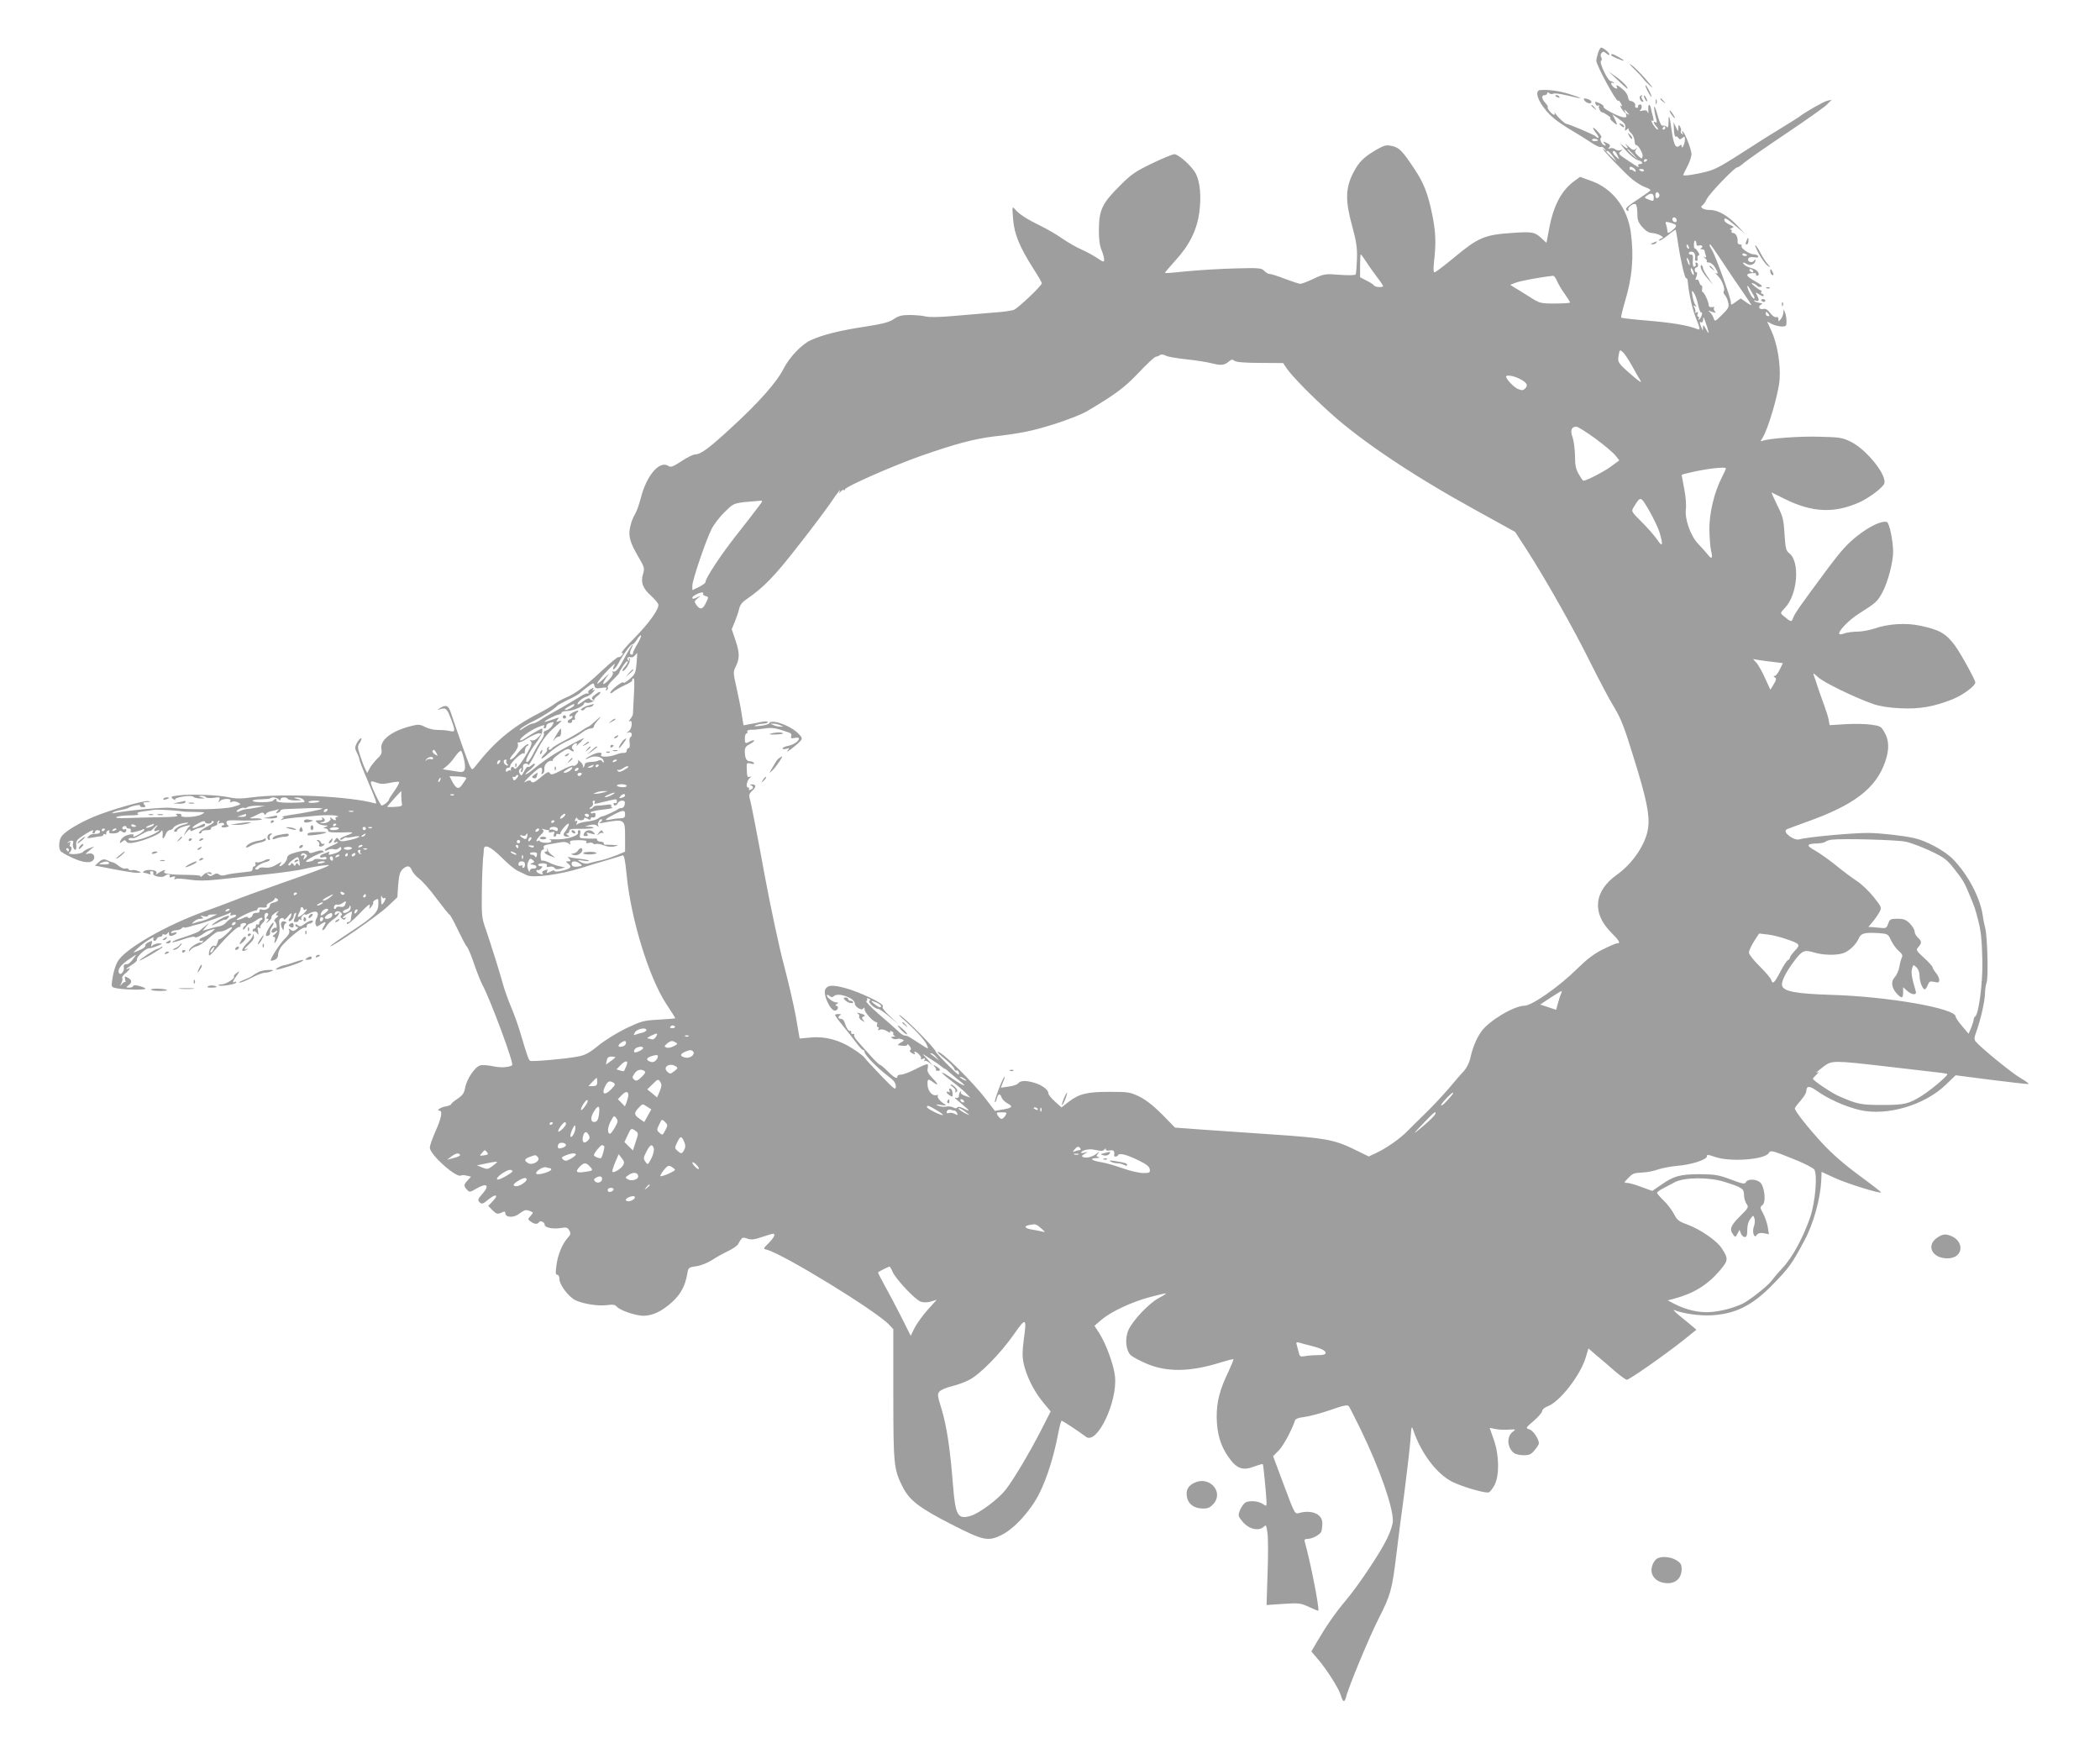 <?xml version="1.0" standalone="no"?>
<!DOCTYPE svg PUBLIC "-//W3C//DTD SVG 20010904//EN"
 "http://www.w3.org/TR/2001/REC-SVG-20010904/DTD/svg10.dtd">
<svg version="1.0" xmlns="http://www.w3.org/2000/svg"
 width="1280pt" height="1075pt" viewBox="0 0 1280 1075"
 preserveAspectRatio="xMidYMid meet">
<g transform="translate(0,1075) scale(0.1,-0.1)"
fill="#9e9e9e" stroke="none">
<path d="M9741 10429 c-6 -18 -11 -40 -11 -49 0 -28 123 -254 132 -244 4 3 12
-4 18 -16 9 -17 9 -21 0 -15 -7 4 -4 -4 5 -19 16 -24 34 -39 20 -16 -10 16 1
11 16 -7 12 -14 12 -16 0 -8 -11 6 -13 4 -9 -7 5 -11 0 -14 -16 -13 -32 4
-128 54 -122 64 3 4 -6 13 -20 20 -32 14 -35 14 -28 -4 4 -8 11 -12 17 -8 5 3
7 2 4 -3 -6 -11 8 -39 20 -39 4 0 19 -8 33 -18 13 -9 20 -17 15 -17 -5 0 1 -9
13 -20 30 -28 35 -25 16 11 l-16 32 34 -24 c42 -29 49 -40 44 -62 -4 -16 -2
-16 12 -5 9 7 14 8 10 4 -4 -5 1 -17 13 -26 11 -10 21 -31 22 -48 1 -17 5 -28
8 -26 11 6 45 -51 41 -69 -4 -17 -5 -17 -28 4 -19 18 -22 25 -12 38 10 13 10
14 -2 4 -11 -11 -20 -8 -44 14 -17 16 -25 21 -18 13 25 -29 11 -33 -20 -4 -18
16 -10 3 17 -28 28 -32 62 -60 78 -64 29 -7 37 -24 11 -24 -9 0 -12 -5 -8 -12
9 -14 -3 -7 -73 40 -48 32 -51 36 -35 49 16 12 16 13 -1 7 -9 -3 -24 -1 -32 6
-8 7 -22 9 -31 6 -13 -5 -14 -4 -5 7 8 11 5 16 -16 26 -24 11 -25 10 -13 -4
11 -13 10 -15 -3 -10 -17 7 -30 42 -17 47 5 2 -5 18 -21 36 -33 37 -40 28 -8
-12 11 -14 16 -26 10 -26 -5 0 -12 4 -15 9 -5 8 -163 75 -178 76 -9 0 -51 38
-66 61 -7 10 -10 13 -7 7 3 -7 2 -13 -2 -13 -12 0 -46 41 -39 47 2 3 -4 14
-15 26 -23 25 -25 47 -4 47 8 0 15 5 15 11 0 8 4 8 13 1 7 -6 18 -7 25 -3 7 4
45 -1 85 -11 98 -24 107 -21 18 7 -65 21 -131 30 -183 26 -30 -2 -21 -49 18
-102 40 -55 82 -89 174 -144 36 -21 88 -54 117 -73 28 -19 56 -32 61 -28 5 3
16 -2 23 -12 13 -16 13 -16 -6 -2 -38 29 127 -145 173 -182 26 -21 62 -43 80
-49 17 -6 32 -14 32 -18 0 -4 -34 -28 -75 -55 -74 -48 -84 -59 -65 -71 5 -3 8
0 5 7 -6 15 31 42 45 33 6 -4 10 -28 10 -55 0 -41 5 -55 31 -85 21 -23 40 -35
58 -35 14 -1 37 -7 50 -14 21 -12 21 -14 6 -20 -10 -3 -15 -9 -12 -12 3 -4 27
11 52 31 25 21 47 36 49 34 1 -2 8 -39 14 -81 16 -108 42 -219 50 -214 4 2 8
-6 9 -17 6 -73 28 -170 49 -223 29 -72 29 -78 7 -69 -51 21 -144 37 -291 50
-90 7 -166 16 -170 19 -3 3 7 45 21 93 47 154 57 281 37 428 -21 149 -113 268
-243 313 l-66 24 -29 -21 c-83 -58 -132 -150 -159 -292 l-17 -89 -26 24 c-45
43 -59 45 -186 36 -164 -11 -204 -28 -345 -145 -63 -52 -119 -95 -125 -95 -7
0 -8 22 -3 68 13 111 10 179 -11 283 -27 131 -51 193 -110 281 -73 110 -91
128 -135 138 -35 8 -46 5 -93 -21 -80 -47 -110 -76 -144 -143 -47 -92 -49
-168 -7 -321 27 -99 32 -135 30 -205 -2 -47 -5 -89 -8 -93 -3 -5 -47 -6 -97
-2 -89 7 -95 6 -159 -24 -36 -17 -73 -31 -81 -31 -8 0 -50 14 -93 30 -42 17
-85 30 -94 30 -9 0 -24 9 -33 19 -16 17 -30 19 -174 15 -86 -2 -218 -10 -292
-17 -74 -8 -137 -13 -139 -11 -2 2 27 36 63 76 86 93 132 187 146 294 13 94 5
185 -21 235 -22 44 -105 119 -131 119 -10 0 -72 -25 -136 -56 -103 -50 -127
-66 -199 -139 -105 -104 -124 -146 -125 -263 -1 -59 5 -99 16 -126 9 -21 16
-47 16 -58 0 -17 -4 -17 -42 9 -24 16 -68 40 -98 53 -30 13 -82 43 -115 66
-33 23 -92 58 -132 77 -82 40 -130 71 -156 101 -18 20 -18 19 -12 -59 7 -92
40 -171 124 -303 28 -43 51 -83 51 -88 0 -16 -144 -152 -171 -163 -15 -5 -69
-13 -120 -16 -52 -4 -158 -13 -236 -20 -90 -8 -155 -10 -180 -4 -21 5 -65 9
-98 9 -48 0 -68 -5 -97 -25 -28 -19 -67 -29 -175 -46 -154 -23 -261 -50 -332
-83 -55 -25 -130 -104 -166 -175 -39 -79 -153 -207 -310 -351 -146 -135 -193
-169 -229 -170 -11 0 -48 -18 -82 -41 -54 -35 -65 -39 -82 -28 -53 33 -132
-61 -166 -196 -10 -39 -26 -84 -36 -100 -11 -17 -24 -51 -29 -77 -13 -55 -1
-96 54 -189 33 -57 35 -63 24 -99 -15 -50 -1 -87 51 -133 20 -19 39 -41 42
-49 10 -24 -52 -112 -146 -208 -49 -49 -83 -90 -76 -90 10 0 10 -3 0 -15 -7
-8 -16 -13 -20 -10 -4 3 -50 -35 -101 -83 -102 -95 -162 -141 -224 -166 -21
-9 -53 -27 -69 -40 -17 -13 -63 -39 -102 -59 -154 -80 -262 -171 -372 -312
-23 -29 -24 -29 -35 -10 -10 16 -66 174 -120 334 -14 41 -28 47 -64 26 -15 -9
-19 -13 -8 -10 41 14 48 10 71 -50 32 -83 31 -89 -8 -80 -18 4 -50 6 -70 6
-21 -1 -54 7 -75 17 -35 18 -43 18 -90 6 -120 -31 -190 -87 -178 -142 4 -22
-1 -34 -26 -57 -17 -17 -38 -43 -46 -59 l-15 -28 -11 23 c-7 13 -21 50 -31 81
-18 54 -18 59 -2 83 9 14 12 25 6 25 -5 0 -16 -13 -25 -29 -13 -26 -13 -33 0
-58 8 -15 15 -33 15 -39 0 -6 13 -42 29 -80 82 -194 82 -196 64 -190 -150 42
-551 62 -747 36 -64 -9 -99 -9 -138 0 -68 15 -237 21 -307 12 -50 -6 -53 -8
-36 -22 11 -8 16 -10 12 -4 -8 14 102 31 112 17 3 -5 22 -9 41 -10 31 -1 32 0
10 7 -23 7 -24 8 -3 9 12 1 24 -3 27 -8 3 -5 25 -7 48 -4 38 6 41 4 34 -13 -6
-15 -5 -17 5 -6 17 16 73 17 63 0 -5 -8 -2 -9 10 -5 10 4 27 2 39 -5 19 -10
16 -12 -33 -26 -57 -16 -268 -20 -375 -6 -43 5 -255 -14 -345 -31 -18 -4 -21
-3 -10 4 8 5 29 11 47 14 17 3 37 8 44 12 19 13 79 24 73 14 -3 -5 5 -9 17 -9
18 0 19 2 9 15 -11 13 -8 15 16 16 22 1 24 3 8 6 -28 5 -237 -55 -334 -96 -87
-37 -167 -85 -192 -115 -18 -21 -23 -72 -10 -92 4 -7 36 -26 72 -42 68 -32
116 -36 131 -11 12 23 -6 43 -32 36 -22 -5 -22 -4 6 19 l30 25 -30 -11 c-16
-6 -34 -16 -40 -23 -5 -7 -29 -12 -53 -13 -24 0 -37 3 -31 7 15 9 21 39 8 39
-4 0 -5 7 -2 17 5 12 3 14 -8 8 -8 -5 -11 -4 -6 0 14 15 39 15 33 -1 -6 -16 2
-44 14 -44 4 0 6 11 5 24 -4 30 2 38 52 70 45 28 58 32 48 16 -3 -5 -1 -10 4
-10 6 0 11 5 11 10 0 6 7 10 15 10 21 0 19 -20 -2 -22 -10 0 -23 -2 -30 -2 -7
-1 -18 -7 -25 -15 -11 -11 -7 -12 27 -6 22 4 46 8 53 8 6 0 12 4 12 9 0 5 5 6
10 3 6 -4 9 -1 8 6 -2 6 3 14 11 17 8 3 11 0 7 -7 -5 -7 3 -11 23 -11 16 0 33
5 36 10 5 8 11 8 19 1 13 -11 26 -5 26 11 0 5 -4 7 -9 3 -5 -3 -12 -1 -15 4
-3 5 1 11 9 15 8 3 15 1 15 -4 0 -6 7 -10 16 -10 10 0 14 -6 11 -14 -4 -11 2
-12 28 -6 18 4 38 10 44 14 6 4 11 3 11 -1 0 -5 -13 -16 -29 -26 -31 -18 -45
-22 -37 -9 8 13 -39 6 -60 -9 -10 -8 -20 -20 -22 -28 -3 -12 -1 -12 13 -1 14
11 18 11 25 1 5 -10 19 -12 46 -7 55 10 147 46 162 64 10 13 12 14 13 1 1 -8
1 -20 0 -26 -3 -22 9 -14 19 12 5 14 16 25 24 25 8 0 19 7 24 16 5 8 26 19 47
24 52 12 58 4 7 -9 -35 -10 -67 -41 -42 -41 6 0 10 4 10 9 0 5 14 14 31 20 37
13 60 15 43 3 -6 -4 -16 -18 -23 -32 l-12 -25 20 25 c11 14 21 19 21 12 0 -9
5 -10 18 -3 9 5 22 10 27 12 6 1 18 4 28 7 9 2 17 8 17 13 0 12 -2 12 -39 -7
-38 -19 -52 -13 -19 8 34 21 58 29 58 18 0 -6 9 -10 20 -10 11 0 20 5 20 11 0
5 5 7 11 3 7 -4 -4 -14 -27 -26 -44 -21 -75 -48 -56 -48 7 0 12 5 12 10 0 6
14 10 31 10 16 0 28 4 25 9 -3 5 6 12 19 15 14 4 23 11 20 16 -3 5 0 12 6 16
8 5 9 3 4 -6 -6 -10 -4 -12 8 -7 9 3 19 2 22 -3 4 -6 1 -10 -4 -10 -6 0 -11
-4 -11 -9 0 -4 12 -6 28 -3 15 3 21 7 15 9 -7 3 -13 11 -13 20 0 11 11 14 48
13 83 -4 176 0 168 7 -4 4 -23 6 -44 5 -35 -1 -35 0 -12 9 14 6 33 16 44 21
13 7 21 6 26 -2 6 -9 9 -9 11 -1 2 6 17 14 33 17 16 3 34 8 40 11 6 4 5 -1 -3
-10 -12 -15 -12 -17 3 -11 9 3 16 10 16 14 0 5 19 9 43 9 23 1 81 3 130 5 48
2 85 0 82 -3 -7 -6 -107 -26 -205 -40 -30 -5 -48 -9 -40 -10 13 -1 13 -3 0
-12 -12 -9 -11 -10 5 -4 11 4 47 9 80 12 33 2 94 8 135 12 41 3 89 3 105 0 17
-4 22 -7 12 -8 -10 0 -15 -5 -12 -11 9 -14 -8 -12 -24 3 -10 8 -12 9 -7 0 8
-15 -29 -36 -52 -30 -16 4 -16 5 1 6 19 1 23 16 5 27 -7 4 -8 3 -4 -4 5 -8 -2
-12 -19 -12 -24 0 -25 -2 -11 -15 8 -8 27 -15 43 -16 25 0 26 -1 8 -9 -17 -7
-17 -9 -2 -9 9 -1 17 -7 17 -14 0 -10 20 -12 83 -11 84 3 84 2 8 -27 -13 -6
-21 -12 -18 -16 4 -3 13 -1 20 5 8 7 16 10 18 7 3 -2 21 0 42 4 20 5 37 6 37
2 0 -5 -26 -14 -57 -21 -49 -11 -58 -10 -68 3 -10 14 -12 13 -23 -3 -10 -16
-9 -18 3 -14 8 4 15 3 15 0 0 -3 -18 -13 -40 -22 -22 -9 -40 -20 -40 -25 0 -6
8 -5 19 1 11 5 27 7 35 4 9 -4 23 -1 31 6 12 10 15 10 15 -3 0 -8 -14 -20 -31
-26 -41 -14 -52 -14 -43 0 4 7 2 9 -7 5 -8 -3 -22 -9 -31 -12 -25 -9 -23 -27
2 -19 12 4 20 2 20 -6 0 -8 -11 -10 -35 -6 -19 3 -37 2 -40 -2 -2 -5 -16 -11
-30 -13 -13 -3 -22 -1 -19 4 8 12 100 58 108 53 3 -3 2 0 -3 6 -6 8 -20 7 -47
-2 -29 -11 -38 -11 -41 -2 -5 13 -40 10 -101 -9 -20 -6 -32 -16 -32 -27 0 -18
-29 -51 -45 -51 -4 0 -1 8 6 17 10 12 3 11 -24 -6 -26 -16 -48 -22 -72 -19
-19 2 -35 0 -35 -4 0 -4 -8 -8 -17 -8 -26 1 23 39 59 46 15 4 25 10 22 15 -3
5 -19 2 -35 -7 -17 -8 -37 -13 -44 -10 -9 3 -12 0 -8 -10 3 -7 0 -14 -6 -14
-6 0 -11 -7 -11 -15 0 -8 -6 -16 -12 -16 -7 -1 -24 -3 -38 -5 -14 -1 -41 -5
-60 -7 -19 -2 -45 -7 -58 -11 -14 -5 -29 -3 -37 4 -10 8 -18 8 -34 -2 -17 -10
-23 -10 -33 0 -11 11 -10 12 5 7 9 -4 17 -5 17 -2 0 17 -33 13 -51 -6 -12 -12
-19 -17 -16 -11 4 7 -17 10 -61 11 -129 1 -171 7 -160 21 8 10 6 11 -8 6 -10
-4 -25 -12 -33 -18 -11 -8 -13 -8 -8 1 13 21 -60 29 -79 10 -4 -4 -2 -7 4 -7
5 0 18 -3 28 -7 12 -4 15 -3 10 5 -4 7 -1 12 8 12 9 0 13 -6 10 -14 -6 -16 55
-29 70 -15 14 13 38 11 30 -2 -4 -8 1 -9 16 -4 17 5 21 4 15 -6 -6 -9 -4 -11
8 -6 9 3 46 1 83 -5 48 -7 97 -7 173 1 58 7 188 20 287 31 100 10 208 26 240
34 33 8 82 17 109 20 50 6 50 6 20 -9 -16 -8 -133 -51 -260 -95 -126 -44 -264
-94 -305 -111 -41 -16 -120 -46 -175 -65 -216 -77 -461 -214 -520 -293 -19
-25 -34 -72 -42 -132 -5 -36 -4 -37 35 -44 51 -8 160 -10 168 -2 3 3 -11 10
-33 16 -25 7 -39 7 -41 1 -2 -6 -13 -10 -25 -10 -20 1 -21 2 -4 14 23 18 22
33 -4 47 -20 10 -21 9 -16 -11 3 -12 3 -19 0 -16 -3 3 -12 -2 -20 -12 -13 -15
-13 -15 -3 6 6 12 8 26 5 31 -3 5 6 18 20 29 24 19 36 40 15 27 -5 -3 -10 -4
-10 -1 0 2 16 14 35 26 19 12 33 25 30 30 -8 13 51 70 73 70 11 0 35 7 53 15
32 13 32 14 8 15 -14 0 -31 -6 -38 -12 -11 -11 -12 -9 -7 9 6 20 5 21 -18 10
-13 -6 -22 -15 -20 -18 5 -9 -13 -22 -51 -37 -28 -12 -28 -11 10 23 41 37 102
74 91 57 -4 -6 -2 -13 3 -16 5 -3 11 1 15 9 3 8 12 15 21 15 8 0 15 5 15 11 0
5 5 7 11 3 6 -3 15 0 20 7 7 11 9 11 9 -3 0 -11 6 -15 20 -11 11 3 23 10 26
15 4 6 -2 7 -16 3 -15 -5 -20 -4 -16 4 4 6 17 11 30 11 12 0 27 5 34 12 7 7
12 9 12 6 0 -4 15 -2 33 3 17 6 40 12 50 14 28 6 170 56 191 67 14 8 17 7 11
-3 -6 -9 -2 -11 13 -7 29 8 28 -9 0 -17 -13 -4 -30 -16 -38 -26 -8 -11 -26
-21 -38 -24 -13 -2 -33 -7 -45 -10 -12 -4 -31 -9 -42 -12 l-20 -6 20 24 20 24
-25 -20 c-14 -11 -29 -24 -35 -30 -5 -6 -45 -21 -87 -35 -43 -13 -78 -27 -78
-32 0 -4 29 3 65 16 36 13 68 20 71 15 5 -8 32 3 64 27 8 6 26 14 39 17 l23 6
-21 -20 c-12 -11 -35 -25 -51 -31 -17 -5 -27 -14 -24 -19 3 -5 10 -6 16 -3 7
4 8 2 4 -5 -4 -6 -10 -10 -14 -7 -11 6 -65 -29 -69 -44 -3 -12 -2 -12 9 1 7 9
25 19 40 22 14 4 46 25 69 47 24 22 50 41 59 41 29 2 35 4 58 17 38 22 35 8
-7 -31 -21 -20 -41 -34 -44 -31 -2 3 -8 -7 -11 -21 -4 -14 -10 -24 -14 -21
-15 9 -35 -12 -38 -40 -3 -27 0 -25 46 26 70 80 123 130 138 130 7 0 11 4 8 9
-3 5 3 11 14 14 21 5 28 -7 10 -18 -5 -3 -10 -12 -9 -18 0 -7 7 -2 16 10 8 13
20 23 25 23 6 0 23 9 40 21 16 12 32 18 36 14 4 -4 1 -10 -5 -12 -7 -3 -13
-11 -13 -19 0 -9 -5 -12 -10 -9 -6 3 -10 -1 -10 -9 0 -9 -4 -16 -10 -16 -5 0
-10 -5 -10 -12 0 -6 3 -8 7 -5 3 4 12 -1 19 -10 10 -15 11 -14 7 11 -5 22 -3
27 7 21 8 -5 11 -4 7 2 -3 5 3 17 13 26 11 9 17 23 14 31 -7 19 4 38 17 30 6
-4 6 -11 -2 -20 -9 -11 -9 -14 1 -14 10 0 9 -4 -1 -17 -11 -15 -10 -15 8 1 13
10 20 22 18 26 -3 4 8 16 23 26 24 15 25 15 13 1 -11 -14 -11 -17 0 -17 8 0 5
-6 -7 -15 -12 -9 -15 -18 -9 -22 12 -9 16 -45 5 -38 -10 6 -32 -20 -23 -28 3
-4 12 -2 20 4 7 6 13 8 13 4 0 -4 -8 -14 -17 -21 -12 -9 -14 -13 -5 -14 9 0
11 -7 7 -22 -11 -36 10 -8 23 29 6 18 8 48 5 66 -4 26 -1 36 11 40 9 4 16 1
16 -6 1 -7 12 1 25 17 15 19 23 24 21 13 -1 -9 -5 -20 -9 -23 -14 -14 -7 -26
8 -14 8 7 15 18 15 26 0 7 4 16 10 19 7 4 7 -3 0 -20 -13 -34 -13 -35 5 -35 8
0 15 5 15 11 0 5 5 7 12 3 6 -4 8 -3 5 3 -4 6 0 16 8 23 8 7 15 10 15 6 0 -4
13 0 28 8 40 20 61 7 43 -28 -8 -13 -11 -32 -7 -41 5 -15 8 -15 28 -1 33 23
41 20 22 -9 -9 -14 -12 -25 -7 -25 5 0 15 10 22 23 6 12 25 31 41 42 17 11 32
26 35 34 4 11 3 12 -10 1 -9 -8 -15 -8 -15 -2 0 18 20 24 36 11 10 -8 11 -14
4 -19 -7 -5 -6 -11 4 -19 11 -9 16 -9 22 0 4 8 3 9 -4 5 -7 -4 -12 -4 -12 1 0
4 13 15 29 25 29 16 29 16 24 -5 -2 -12 -5 -28 -5 -34 -1 -7 -8 -13 -15 -13
-8 0 -11 -5 -8 -11 4 -6 36 20 75 61 51 53 67 66 64 49 -5 -23 -5 -23 10 -5 8
10 13 22 11 26 -4 6 17 20 29 20 2 0 3 -15 2 -34 -1 -47 -29 -74 -174 -169
-67 -44 -121 -82 -118 -84 8 -9 294 189 349 242 l59 56 5 75 c5 59 11 80 26
95 28 26 46 24 57 -5 5 -13 25 -37 45 -52 20 -15 68 -69 105 -120 38 -50 73
-95 80 -99 6 -4 29 -46 51 -93 23 -48 47 -94 55 -103 8 -8 28 -56 44 -105 17
-49 39 -105 49 -124 49 -89 196 -486 183 -493 -24 -14 -71 -16 -117 -6 -29 6
-64 9 -78 5 -32 -8 -83 -84 -92 -137 -6 -32 -15 -45 -46 -66 -21 -14 -39 -29
-39 -33 0 -4 -16 -11 -35 -14 -32 -6 -59 -26 -36 -26 20 0 11 -47 -24 -124
-19 -43 -35 -88 -35 -101 0 -43 162 -187 190 -170 5 3 21 3 35 -1 l26 -6 -20
-22 c-25 -27 -26 -34 -5 -57 16 -18 18 -17 61 8 61 35 79 18 34 -33 -29 -33
-31 -38 -18 -52 14 -13 20 -11 53 16 46 38 66 31 28 -9 l-28 -29 26 -27 c24
-23 30 -25 53 -15 20 10 25 9 25 -3 0 -25 46 -29 77 -8 43 30 46 31 72 22 23
-9 23 -10 5 -30 -18 -20 -18 -21 1 -35 22 -16 41 -18 50 -4 8 13 35 1 35 -15
0 -18 51 -28 99 -20 34 6 41 3 51 -15 10 -18 8 -26 -8 -43 -34 -37 -62 -104
-70 -167 -7 -47 -6 -60 5 -60 7 0 13 -11 13 -27 0 -34 56 -108 97 -128 48 -23
139 -37 193 -30 35 5 49 3 59 -9 19 -23 116 -56 164 -56 56 1 111 27 173 83
53 48 80 98 93 172 6 39 8 40 55 47 28 4 68 20 95 37 25 17 69 41 98 55 28 13
56 32 62 43 24 43 26 44 57 33 23 -8 42 -6 88 10 33 11 63 20 68 20 17 0 7
-23 -27 -57 -34 -34 -34 -35 -12 -40 99 -25 669 -374 747 -458 l25 -27 0 -396
c0 -430 3 -457 56 -563 41 -83 102 -130 298 -230 197 -101 223 -106 308 -64
78 39 180 153 230 256 46 94 85 218 111 352 9 48 19 87 23 87 7 0 99 -61 149
-98 67 -49 193 214 176 370 -7 67 -53 194 -95 261 l-30 46 42 36 c58 50 184
109 296 139 52 14 96 24 98 22 2 -1 -19 -15 -46 -29 -60 -33 -157 -136 -183
-194 -23 -53 -16 -124 15 -154 11 -10 54 -33 96 -51 124 -53 268 -50 449 7 42
13 78 22 80 20 2 -2 -12 -36 -31 -77 -53 -110 -71 -182 -71 -273 1 -100 22
-175 71 -245 50 -72 87 -86 157 -59 28 10 51 17 53 15 4 -3 22 -195 23 -235 0
-22 -1 -23 -25 -7 -25 16 -71 21 -100 10 -18 -7 -45 -55 -45 -80 0 -9 15 -31
34 -50 38 -38 92 -46 120 -19 13 13 15 9 22 -43 4 -31 4 -142 0 -246 l-6 -189
102 7 c97 6 106 5 157 -19 30 -14 55 -24 56 -23 9 10 -47 296 -81 416 -5 18
-2 22 15 22 30 0 77 26 85 45 3 9 6 32 6 51 0 55 -64 83 -141 62 -27 -8 -27
-7 -93 169 l-66 177 35 36 c28 29 78 121 98 181 3 11 22 18 56 22 29 3 99 22
158 42 85 30 108 34 115 23 5 -7 39 -74 75 -148 111 -229 193 -462 193 -550 0
-20 -15 -66 -34 -105 -41 -87 -175 -287 -253 -380 -64 -76 -119 -155 -175
-251 l-35 -60 34 -40 c55 -62 132 -183 145 -225 13 -46 23 -49 33 -12 15 62
142 367 196 473 75 147 84 180 109 385 11 94 34 271 51 395 16 124 32 265 36
315 6 85 7 88 18 55 49 -142 145 -267 239 -313 64 -31 202 -71 221 -63 8 3 23
23 35 45 30 59 28 183 -5 276 -14 39 -25 71 -25 71 0 1 15 -2 34 -6 19 -4 56
-6 82 -4 43 3 45 2 26 -12 -40 -28 -37 -98 7 -131 9 -7 35 -13 58 -13 34 0 46
5 67 31 14 17 26 35 26 41 0 26 -34 78 -57 85 -25 9 -25 9 26 53 28 24 51 51
51 60 0 9 15 21 33 28 74 27 201 190 233 300 l16 53 46 -40 c26 -21 76 -64
111 -95 36 -31 70 -56 77 -56 15 0 231 151 342 239 l82 66 -23 20 c-13 11 -48
40 -78 64 -30 24 -45 41 -34 36 57 -23 156 -36 230 -32 144 9 246 60 367 184
103 105 121 130 197 273 55 102 97 255 102 366 l2 51 83 -38 c75 -34 271 -95
280 -87 1 2 -58 48 -133 103 -91 67 -165 131 -226 197 -88 96 -166 194 -167
212 0 5 16 26 35 47 19 22 35 48 35 58 0 33 19 34 61 4 75 -53 174 -97 265
-119 165 -38 395 29 525 155 l59 57 217 -28 c120 -15 222 -27 227 -25 5 2 -16
17 -47 35 -51 29 -243 185 -275 224 -10 12 -9 24 4 59 27 75 51 182 53 231 0
26 5 57 10 70 11 31 5 282 -9 333 -6 22 -12 54 -14 70 -14 109 -91 256 -183
349 -49 50 -161 111 -233 127 -65 15 -204 31 -280 32 -93 1 -377 -25 -422 -39
-33 -10 -105 44 -79 60 4 3 59 23 122 46 291 103 424 205 480 368 25 73 24
128 -4 177 -21 38 -26 40 -82 48 -33 5 -103 6 -156 3 l-97 -6 -6 33 c-3 17
-15 55 -25 82 -10 28 -28 77 -39 110 -10 33 -23 69 -27 80 -6 15 1 11 27 -13
33 -31 223 -124 338 -164 35 -12 94 -22 161 -25 119 -6 205 9 321 55 63 26
138 81 138 102 0 16 -91 181 -124 225 -55 74 -93 96 -211 121 -85 19 -199 12
-279 -17 -31 -10 -78 -19 -105 -19 -27 0 -62 -5 -77 -10 -15 -6 -29 -8 -32 -5
-13 13 55 85 119 125 104 66 112 73 142 128 34 62 67 189 66 251 -1 69 -23
174 -38 179 -29 10 -101 -23 -176 -81 -64 -50 -101 -91 -185 -203 -170 -229
-199 -271 -210 -299 -11 -29 -11 -29 -63 14 -16 14 -16 16 12 45 78 81 94 281
27 334 -20 15 -23 29 -29 117 -5 89 -10 107 -45 177 -21 43 -36 77 -33 76 3
-2 40 -20 81 -40 166 -82 300 -88 453 -20 58 26 144 90 152 115 18 50 -108
207 -203 254 -52 26 -69 28 -190 31 -120 4 -310 -10 -349 -25 -14 -5 -14 -3 0
18 33 49 98 272 104 354 7 96 -14 221 -51 301 l-25 54 29 -15 c16 -8 43 -15
60 -15 27 0 30 3 29 33 0 17 -4 41 -9 52 l-9 20 -1 -20 c0 -11 -7 -29 -15 -39
-14 -18 -15 -19 -15 -2 0 11 -5 16 -14 13 -8 -3 -23 8 -36 25 -15 20 -28 28
-41 25 -23 -6 -37 12 -18 24 8 5 12 9 9 10 -34 6 -43 9 -48 15 -4 4 1 4 11 1
19 -7 22 5 6 34 -10 20 -10 20 15 4 16 -11 26 -13 26 -6 0 6 -5 11 -11 11 -5
0 -7 5 -4 10 3 6 3 10 -2 10 -4 0 -21 11 -38 25 -21 17 -24 23 -10 18 11 -3
23 -11 26 -16 4 -5 14 -7 24 -5 11 2 0 13 -36 33 -59 33 -64 47 -19 50 16 2
27 -1 24 -6 -3 -5 0 -9 5 -9 6 0 11 3 11 8 -1 17 -17 31 -45 38 -16 4 -36 13
-43 21 -16 16 -8 17 19 2 22 -11 49 3 49 25 0 6 -4 5 -9 -3 -11 -17 -43 -7
-35 12 3 9 15 12 36 9 21 -3 29 -1 24 7 -4 6 -16 11 -28 11 -25 0 -80 38 -73
51 4 5 -1 9 -10 9 -10 0 -15 7 -14 18 3 25 -11 52 -28 52 -8 0 -11 5 -8 10 3
6 0 10 -7 11 -7 0 -4 4 6 8 18 7 16 9 -12 22 -18 8 -32 20 -32 26 0 21 9 16
69 -34 l56 -47 -40 43 c-60 65 -121 101 -171 101 -42 0 -67 16 -47 29 6 3 18
21 27 39 18 35 169 192 185 192 6 0 25 13 43 29 18 15 132 95 253 176 121 81
234 161 250 177 l30 30 -27 -6 c-23 -5 -140 -72 -173 -99 -5 -4 -55 -35 -110
-69 -55 -33 -136 -84 -180 -113 -177 -114 -212 -134 -265 -149 -65 -18 -150
-31 -150 -23 0 3 11 27 25 53 14 26 25 60 25 75 0 29 -44 139 -55 139 -3 0 -3
-5 1 -12 4 -7 3 -8 -5 -4 -6 4 -9 12 -6 17 4 5 1 17 -4 26 -9 16 -10 15 -11
-7 -1 -25 -1 -24 -15 5 l-14 30 2 -47 c1 -25 6 -44 11 -41 4 3 12 0 16 -8 7
-10 11 -10 24 0 14 12 16 10 16 -10 0 -26 -20 -65 -20 -40 0 10 -3 11 -14 2
-22 -18 -35 8 -47 95 -12 89 -19 106 -19 49 0 -29 -3 -36 -11 -28 -6 6 -17 9
-24 7 -8 -3 -18 16 -29 55 -9 34 -19 61 -22 61 -5 0 2 -44 13 -84 3 -12 1 -16
-6 -12 -17 11 -13 -5 6 -26 9 -10 12 -18 7 -18 -5 0 -18 14 -28 31 -11 19 -13
29 -6 24 10 -6 11 -1 6 21 -5 16 -10 38 -12 48 -7 37 -20 36 -17 -2 1 -20 0
-29 -3 -19 -5 14 -12 17 -32 13 -15 -4 -22 -3 -16 1 16 11 14 42 -3 36 -7 -3
-11 -8 -8 -12 2 -4 -2 -8 -9 -8 -8 0 -12 6 -9 13 4 12 -13 29 -31 29 -5 0 -11
10 -13 23 -1 13 -15 34 -31 47 -28 25 -48 33 -37 15 9 -14 -8 -13 -23 2 -16
16 -15 31 1 22 7 -4 9 -3 4 2 -5 5 -13 9 -18 9 -19 0 -74 116 -60 125 6 3 6
11 1 20 -5 9 -5 19 2 27 9 11 14 10 29 -3 11 -10 19 -12 19 -6 0 11 -38 42
-51 42 -4 0 -12 -14 -18 -31z m409 -459 c0 -5 -5 -10 -11 -10 -5 0 -7 5 -4 10
3 6 8 10 11 10 2 0 4 -4 4 -10z m-410 -76 c0 -2 -9 -4 -21 -4 -11 0 -18 4 -14
10 5 8 35 3 35 -6z m216 -86 l29 -33 -32 29 c-31 28 -38 36 -30 36 2 0 16 -15
33 -32z m-126 -10 l23 -33 -31 29 c-34 31 -37 36 -24 36 5 0 19 -15 32 -32z
m29 5 c13 -28 13 -28 -8 -9 -22 20 -27 36 -13 36 5 0 14 -12 21 -27z m181 -27
c0 -3 -4 -8 -10 -11 -5 -3 -10 -1 -10 4 0 6 5 11 10 11 6 0 10 -2 10 -4z m-70
-68 c0 -7 -4 -7 -13 1 -8 6 -16 9 -19 6 -2 -3 -5 2 -5 9 0 11 5 13 19 5 10 -5
18 -15 18 -21z m50 2 c0 -5 -7 -7 -15 -4 -8 4 -15 8 -15 10 0 2 7 4 15 4 8 0
15 -4 15 -10z m95 -150 c0 -7 -6 -15 -12 -17 -8 -3 -13 4 -13 17 0 13 5 20 13
18 6 -3 12 -11 12 -18z m-35 -14 c0 -23 -2 -24 -30 -13 -28 11 -29 13 -13 24
26 20 43 15 43 -11z m139 -145 c-3 -6 -10 -7 -18 -2 -7 5 -10 14 -6 21 9 14
29 -2 24 -19z m-5 -22 c5 -5 -1 -17 -15 -28 -28 -24 -36 -26 -36 -8 0 6 -3 22
-7 35 -7 21 -5 22 21 16 15 -4 32 -10 37 -15z m126 -116 c0 -9 6 -13 15 -10 8
4 17 2 20 -3 3 -4 -1 -11 -7 -13 -8 -3 -6 -6 5 -6 9 -1 17 -5 17 -10 0 -5 3
-17 7 -27 5 -13 3 -15 -8 -10 -8 4 -6 1 3 -7 10 -8 15 -17 11 -20 -3 -4 2 -7
13 -7 11 0 27 -13 37 -29 20 -34 22 -45 5 -35 -7 4 -1 -4 13 -18 26 -24 47
-83 35 -95 -3 -4 0 -13 8 -22 8 -9 17 -30 20 -46 6 -26 1 -36 -38 -74 -43 -42
-44 -43 -51 -20 -5 13 -15 30 -24 37 -13 10 -11 10 13 2 24 -9 27 -8 18 3 -7
8 -8 17 -4 21 4 5 -2 6 -13 4 -12 -2 -20 3 -20 12 0 20 -28 80 -37 80 -4 0 -5
9 -3 20 2 11 0 20 -4 20 -5 0 -11 9 -14 21 -3 12 -10 18 -16 14 -8 -4 -8 2 -1
19 6 17 6 26 0 26 -6 0 -10 7 -10 15 0 8 5 15 10 15 6 0 10 7 10 15 0 8 -5 15
-11 15 -5 0 -8 -4 -4 -9 3 -5 1 -12 -5 -16 -10 -6 -15 13 -11 53 1 12 -3 21
-10 20 -6 -2 -13 2 -15 7 -2 6 5 11 16 11 18 0 26 -18 21 -48 0 -5 4 -8 10 -8
6 0 9 6 6 14 -3 8 -1 16 5 18 8 3 7 11 -4 26 -8 12 -17 20 -19 18 -2 -2 -4 8
-4 24 0 15 3 26 8 23 4 -2 7 -11 7 -20z m-46 -19 c3 -8 2 -12 -4 -9 -6 3 -10
10 -10 16 0 14 7 11 14 -7z m202 -86 c37 -57 93 -140 125 -185 32 -46 56 -83
53 -83 -3 0 -19 9 -35 21 l-29 20 -30 -21 c-29 -21 -30 -21 -30 -2 0 25 -95
287 -115 318 -15 24 -19 34 -11 34 3 0 35 -46 72 -102z m154 36 c0 -2 -7 -4
-15 -4 -8 0 -15 4 -15 10 0 5 7 7 15 4 8 -4 15 -8 15 -10z m-2325 -36 c15 -24
45 -66 66 -94 22 -28 39 -54 39 -57 0 -11 -48 -8 -55 3 -4 6 -24 19 -46 30
l-39 20 0 70 c0 39 2 70 4 70 2 0 16 -19 31 -42z m1974 -18 c0 -10 -3 -8 -9 5
-12 27 -12 43 0 25 5 -8 9 -22 9 -30z m24 -50 c3 -11 2 -18 -3 -15 -4 3 -10
14 -13 25 -3 11 -2 18 3 15 4 -3 10 -14 13 -25z m362 10 c3 -5 2 -10 -4 -10
-5 0 -13 5 -16 10 -3 6 -2 10 4 10 5 0 13 -4 16 -10z m-1195 -62 c8 -18 28
-54 47 -79 18 -26 33 -49 33 -53 0 -3 -41 -6 -92 -6 -90 0 -93 1 -157 42 -36
23 -77 48 -91 56 l-25 16 34 13 c27 11 158 35 227 42 6 1 17 -14 24 -31z
m1198 -87 c7 -11 8 -21 3 -21 -5 0 -17 14 -25 32 -19 37 -21 63 -3 32 6 -12
18 -31 25 -43z m-338 -57 c6 -30 15 -52 20 -49 4 3 6 -4 3 -15 -3 -11 -10 -23
-16 -27 -6 -3 -7 -1 -3 5 4 7 3 12 -3 12 -6 0 -7 7 -4 17 5 12 3 14 -8 8 -8
-4 -11 -5 -7 0 4 4 3 17 -3 28 -9 15 -8 18 3 11 10 -6 11 -5 2 7 -6 8 -14 32
-18 54 -6 37 -5 38 8 21 8 -10 20 -43 26 -72z m429 -57 c8 -10 7 -14 -2 -14
-8 0 -14 6 -14 14 0 7 1 13 2 13 2 0 8 -6 14 -13z m-374 -79 c15 -45 11 -49
-9 -10 -13 23 -15 24 -16 7 l-1 -20 -9 20 c-12 28 -12 37 0 30 6 -3 10 4 11
17 1 24 2 22 24 -44z m-458 -237 c20 -36 43 -77 52 -91 10 -16 -5 -7 -44 26
-93 80 -97 86 -89 128 6 35 7 36 25 20 11 -9 36 -47 56 -83z m-2838 60 c9 -5
64 -15 121 -21 58 -6 129 -17 158 -25 56 -14 75 -12 104 13 14 12 21 12 32 3
10 -8 62 -13 156 -13 l141 -1 23 -34 c32 -47 153 -170 269 -274 189 -170 500
-378 872 -583 l250 -138 72 -111 c117 -182 289 -487 387 -686 51 -102 115
-224 144 -271 43 -71 63 -123 121 -312 76 -244 97 -344 87 -422 -11 -95 -92
-218 -191 -288 -138 -98 -153 -230 -39 -347 56 -57 64 -71 40 -71 -7 0 -47
-17 -87 -37 -54 -27 -97 -60 -158 -120 -108 -107 -273 -222 -318 -223 -64 0
-216 -91 -263 -156 -32 -45 -54 -99 -70 -171 -6 -23 -22 -54 -36 -70 -15 -15
-57 -64 -94 -108 -38 -44 -103 -114 -146 -155 -42 -41 -91 -89 -108 -107 -44
-44 -122 -99 -182 -128 l-51 -24 -94 46 c-118 57 -178 67 -489 88 -135 9 -324
22 -421 29 l-177 13 -78 80 c-52 52 -99 89 -139 109 -56 27 -68 29 -180 29
-138 0 -186 -11 -250 -60 l-45 -35 -40 36 c-22 20 -40 42 -40 50 0 22 -39 51
-88 65 -53 15 -82 13 -97 -5 -5 -7 -31 -16 -58 -19 l-47 -7 15 38 c9 20 12 33
6 27 -13 -13 -63 -147 -57 -153 3 -2 8 7 12 22 7 31 20 34 29 6 4 -11 20 -27
37 -36 36 -19 27 -28 -38 -38 l-40 -7 -52 68 c-82 109 -283 306 -297 291 -2
-2 18 -22 45 -43 28 -22 53 -48 56 -58 3 -9 9 -15 14 -12 4 3 10 -2 14 -10 3
-8 2 -15 -2 -15 -8 0 -137 130 -138 139 -1 18 -186 206 -219 223 -11 6 0 -7
25 -28 63 -55 118 -114 136 -146 8 -16 12 -28 8 -28 -3 0 -31 17 -62 38 -31
20 -60 38 -64 38 -5 1 -13 2 -18 3 -6 0 -23 13 -39 29 -16 15 -68 61 -116 102
-47 41 -81 76 -75 78 5 2 8 8 5 13 -4 5 1 6 10 2 12 -4 13 -8 5 -13 -13 -8 33
-50 54 -50 6 0 36 -21 66 -46 l55 -46 -52 49 c-36 34 -49 53 -42 60 13 13
-140 87 -231 111 -74 20 -106 18 -119 -7 -17 -30 29 -131 58 -131 16 0 26 23
12 28 -11 4 -11 6 0 13 11 7 10 9 -3 9 -19 0 -58 29 -58 43 0 5 7 4 15 -3 12
-10 18 -10 30 0 26 22 125 -14 125 -46 0 -21 42 -47 52 -31 5 8 8 7 8 -6 0
-19 54 -77 71 -77 6 0 9 -7 5 -15 -3 -8 -1 -15 5 -15 6 0 7 -5 3 -12 -5 -8 -2
-9 11 -4 10 4 28 0 43 -10 13 -9 21 -11 18 -5 -5 7 -1 9 8 5 9 -3 14 -10 11
-14 -3 -5 1 -11 7 -13 7 -3 4 -6 -7 -6 -16 -1 -17 -3 -6 -10 8 -5 20 -7 28 -4
7 3 21 2 31 -2 15 -6 14 -8 -8 -20 -14 -8 -20 -15 -15 -16 38 -6 55 -5 55 4 0
6 6 2 14 -9 10 -12 11 -21 4 -25 -6 -4 -1 -12 12 -19 15 -8 20 -8 16 -1 -12
18 10 12 27 -7 10 -10 14 -22 10 -26 -4 -4 1 -4 11 0 15 6 17 4 11 -7 -4 -8
-4 -11 0 -6 5 4 18 -1 29 -10 l21 -18 -20 25 c-11 13 -27 31 -35 38 -8 8 -4 7
10 -2 14 -9 39 -25 55 -36 17 -10 37 -25 45 -32 8 -7 17 -13 20 -13 3 0 17
-11 30 -24 14 -12 40 -34 58 -48 56 -44 28 -36 -42 12 -82 56 -86 46 -6 -14
33 -25 72 -58 87 -73 l27 -28 -32 11 c-19 7 -29 15 -25 22 3 7 2 8 -3 4 -5 -5
-9 -16 -9 -25 0 -10 -6 -16 -15 -14 -17 4 -18 5 38 -42 47 -39 48 -45 2 -21
-18 9 -31 11 -35 5 -4 -7 -13 -7 -25 0 -11 6 -30 8 -43 5 -12 -3 -34 -1 -47 5
-22 9 -20 10 15 5 34 -5 37 -4 20 7 -25 15 -45 40 -39 50 3 4 -1 6 -8 3 -23
-8 -52 23 -54 60 -3 39 3 42 32 20 36 -27 35 -15 -1 22 -26 27 -35 43 -31 59
3 11 3 24 0 27 -4 3 -36 -10 -72 -29 -37 -19 -77 -34 -89 -34 -13 0 -23 -4
-23 -10 0 -20 -20 -9 -59 30 -22 22 -43 40 -48 40 -4 0 -28 23 -53 51 -25 28
-60 66 -77 86 -18 19 -30 39 -27 44 3 5 0 8 -8 7 -7 -2 -12 3 -10 10 1 8 -1
11 -6 8 -9 -5 -24 19 -36 57 -3 9 -12 17 -21 17 -18 0 -20 16 -2 23 6 3 2 6
-10 6 -13 1 -23 -2 -23 -6 1 -5 21 -33 46 -63 25 -30 61 -76 80 -102 20 -27
40 -48 45 -48 5 0 9 -6 9 -12 0 -18 75 -95 138 -143 40 -30 52 -45 52 -67 0
-25 -8 -19 -92 68 -51 53 -96 102 -100 109 -4 7 -36 31 -70 53 -81 53 -170 77
-258 68 l-66 -6 -23 133 c-13 72 -46 213 -72 312 -27 99 -81 350 -120 560 -38
209 -76 403 -83 432 -13 50 -13 52 10 74 25 23 23 39 -4 38 -11 0 -12 -3 -4
-6 17 -7 15 -20 -4 -27 -8 -3 -12 -2 -9 4 3 6 1 10 -5 10 -16 0 -8 42 10 58
13 11 13 11 -1 7 -13 -5 -16 3 -17 41 -2 45 -2 46 24 40 17 -5 23 -3 19 4 -3
5 -14 10 -25 10 -20 0 -30 19 -30 61 0 22 7 32 31 44 17 9 29 19 26 22 -3 2
-14 0 -25 -6 -30 -16 -32 -14 -32 19 0 17 5 30 11 30 5 0 7 5 4 10 -5 8 12 14
36 12 3 -1 32 3 64 7 55 8 70 5 157 -25 10 -4 14 -12 11 -21 -5 -13 -1 -15 20
-11 15 3 27 2 27 -3 0 -16 -32 -38 -65 -45 -19 -3 -35 -11 -35 -16 0 -5 10 -6
22 -2 21 6 22 6 8 -12 -17 -22 61 38 80 61 11 13 9 20 -11 41 -48 51 -170 95
-181 65 -1 -5 -25 -12 -53 -15 -35 -4 -44 -3 -30 3 11 5 32 10 48 10 15 1 27
5 27 10 0 5 -16 5 -37 1 -21 -4 -54 -11 -75 -14 l-36 -7 -12 73 c-6 40 -21
113 -32 162 -19 82 -19 92 -5 120 26 52 26 85 1 160 l-24 71 19 45 c10 25 22
60 26 78 4 21 18 41 39 55 112 77 175 142 322 331 86 109 176 230 201 267 41
62 65 90 48 57 -4 -7 0 -5 8 4 8 10 17 15 20 11 4 -3 7 -2 7 4 0 15 292 144
460 203 213 75 332 106 450 120 58 6 141 18 185 27 114 21 316 89 383 128 171
101 228 144 313 234 49 52 96 96 105 97 9 1 18 5 22 8 8 8 21 7 41 -3z m2147
-137 c49 -23 61 -41 41 -61 -13 -13 -20 -14 -45 -4 -25 11 -72 60 -72 76 0 11
43 5 76 -11z m468 -367 c54 -40 109 -86 122 -103 l24 -30 -50 -37 c-43 -32
-150 -87 -169 -87 -3 0 -16 18 -28 40 -18 30 -23 55 -23 112 -1 40 -7 91 -15
113 -15 42 -7 65 24 64 9 0 60 -32 115 -72z m796 -182 c0 -3 -11 -28 -25 -55
-47 -92 -76 -216 -76 -315 1 -49 5 -108 10 -130 12 -49 5 -58 -20 -25 -11 14
-37 43 -58 65 -47 48 -84 155 -75 213 3 21 -1 75 -10 121 -9 46 -16 85 -16 86
0 2 21 8 48 14 100 24 222 38 222 26z m-405 -389 c24 -80 19 -96 -14 -45 -17
24 -59 73 -95 108 -64 64 -64 64 -48 90 42 69 41 69 94 -21 26 -46 55 -105 63
-132z m-5491 157 c-15 -21 -76 -99 -134 -173 -97 -123 -190 -264 -190 -288 0
-6 -18 -19 -40 -30 l-40 -19 0 27 c0 34 81 272 116 343 14 29 51 77 82 107 61
58 47 54 216 68 16 2 15 -3 -10 -35z m-338 -532 c-3 -5 3 -11 14 -14 20 -5 20
-6 3 -41 -19 -41 -35 -45 -58 -14 -14 21 -14 24 7 41 23 18 23 18 1 8 -26 -13
-33 -14 -33 -3 0 8 38 29 58 31 7 0 11 -3 8 -8z m-402 -308 c-16 -26 -27 -51
-26 -55 1 -5 -2 -8 -8 -8 -13 0 -13 16 0 41 6 10 8 19 6 19 -5 0 -26 -36 -65
-109 -21 -39 -42 -61 -54 -54 -6 4 -7 1 -2 -6 4 -8 -4 -24 -21 -42 -37 -39
-51 -37 -23 4 l22 32 -36 -34 c-60 -57 -42 -20 24 50 34 35 54 52 45 37 -9
-16 -12 -28 -6 -28 5 0 19 17 30 38 30 56 74 116 85 115 6 0 18 13 28 30 10
16 21 27 24 24 3 -4 -7 -28 -23 -54z m-4 -116 c-5 -58 -8 -66 -42 -96 -21 -18
-38 -28 -38 -21 0 6 -18 -3 -40 -20 -22 -17 -40 -36 -40 -42 0 -6 8 -4 18 5 9
8 41 27 69 40 29 13 50 27 47 30 -3 3 -1 8 5 12 8 4 9 -25 5 -97 -3 -57 -6
-110 -6 -118 0 -8 -8 -24 -17 -34 -9 -11 -10 -16 -3 -12 20 12 15 -45 -5 -60
-17 -13 -17 -14 0 -8 18 6 25 -20 9 -30 -5 -3 -7 -19 -4 -36 2 -18 0 -30 -7
-30 -6 0 -11 -7 -11 -16 0 -9 -7 -14 -17 -13 -10 1 -30 -3 -44 -9 -42 -17
-105 -19 -95 -3 12 18 -20 18 -56 -1 -21 -10 -38 -21 -38 -24 0 -2 9 0 19 6
39 20 91 6 91 -24 0 -6 -4 -5 -9 3 -5 8 -14 10 -22 6 -7 -5 -29 -9 -48 -9 -20
-1 -36 -6 -36 -13 0 -6 -4 -15 -9 -20 -5 -4 -6 -3 -3 3 4 6 -3 20 -15 30 -12
11 -18 14 -15 8 8 -13 -18 -38 -30 -31 -5 3 -37 -9 -71 -28 -52 -27 -64 -30
-70 -18 -7 12 -17 8 -51 -21 -45 -38 -56 -42 -66 -26 -4 6 -16 4 -33 -6 -15
-9 0 9 32 40 40 38 62 53 67 45 4 -7 5 -19 1 -27 -4 -11 -1 -13 7 -7 7 4 11
17 9 30 -4 21 25 53 45 47 4 -1 7 2 7 8 0 5 21 23 46 41 34 23 49 28 57 20 6
-6 16 -11 21 -11 6 0 5 5 -2 12 -8 8 -9 15 -1 25 14 17 32 17 24 1 -4 -7 0 -5
8 4 8 10 16 17 18 15 2 -1 3 0 2 2 -2 2 5 10 15 18 27 22 -126 -59 -193 -102
-33 -21 -81 -56 -106 -77 -25 -21 -49 -38 -55 -38 -5 0 6 12 24 26 17 14 32
30 32 36 0 6 -8 4 -18 -5 -10 -10 -21 -14 -25 -11 -3 3 -13 -9 -22 -27 -15
-29 -18 -30 -27 -15 -7 13 -6 21 2 29 10 9 12 8 7 -6 -4 -11 -3 -16 4 -12 5 4
9 16 7 27 -2 14 3 22 15 24 9 1 17 -3 17 -9 1 -7 21 26 45 73 47 90 66 115
129 169 32 27 35 32 15 26 -21 -7 -22 -6 -10 9 12 15 10 15 -29 1 -23 -8 -45
-15 -49 -15 -14 0 61 41 82 44 12 2 21 8 20 12 -1 5 13 9 31 10 38 0 106 30
106 46 0 5 6 8 13 5 16 -6 48 6 49 18 0 6 9 16 19 23 11 7 19 18 19 23 0 5
-14 0 -30 -13 -22 -16 -27 -24 -18 -30 10 -6 10 -8 1 -8 -6 0 -15 5 -18 11 -4
6 -20 0 -41 -16 -19 -14 -34 -22 -34 -17 0 13 31 39 56 46 12 4 30 16 40 28
11 12 13 18 5 13 -10 -6 -12 -4 -6 4 6 10 3 11 -14 1 -12 -6 -18 -16 -15 -22
4 -6 3 -8 -3 -5 -5 3 -25 -4 -44 -17 -19 -12 -68 -41 -109 -65 -93 -52 -108
-61 -142 -83 -15 -10 -33 -18 -41 -18 -8 0 -32 -12 -53 -26 -21 -15 -32 -19
-24 -9 7 9 44 32 82 50 58 29 131 76 148 96 3 3 31 18 63 34 33 15 64 33 70
39 7 7 28 24 48 39 35 26 37 27 42 8 4 -17 11 -19 42 -14 30 5 36 3 30 -7 -5
-9 -4 -11 4 -6 6 4 9 12 5 17 -3 6 11 26 33 46 21 20 38 39 38 42 1 13 40 71
48 71 9 0 1 -17 -21 -42 -8 -10 -11 -18 -6 -18 17 0 55 68 42 76 -7 5 -8 3 -3
-6 5 -9 4 -11 -4 -6 -15 10 -4 27 13 20 7 -3 19 2 26 11 7 8 13 15 14 15 0 0
-1 -28 -4 -63z m6931 8 l56 -7 -19 -39 c-10 -21 -24 -39 -31 -39 -9 0 -8 -3 1
-9 11 -6 9 -15 -7 -42 l-20 -33 -32 69 c-17 39 -41 81 -52 94 l-22 24 35 -6
c19 -3 60 -9 91 -12z m-7311 -263 c0 -10 -50 -35 -57 -28 -3 2 8 11 24 20 34
18 33 18 33 8z m-135 -126 c-9 -13 -25 -26 -36 -29 -12 -3 -18 -10 -14 -17 4
-6 -4 -25 -17 -43 -14 -18 -34 -53 -47 -79 -12 -25 -28 -49 -36 -52 -23 -8 7
56 52 115 20 27 37 58 38 69 1 11 1 20 0 20 -6 0 -78 -41 -103 -59 -18 -12
-32 -18 -32 -12 0 14 59 57 103 76 43 18 50 19 42 5 -3 -5 -1 -10 4 -10 6 0
11 6 11 14 0 13 14 20 43 25 4 0 0 -10 -8 -23z m1390 4 l20 -9 -20 0 c-11 0
-29 4 -40 9 l-20 9 20 0 c11 0 29 -4 40 -9z m-1474 -74 c-14 -15 -30 -22 -40
-19 -12 5 -13 3 -5 -6 9 -10 3 -26 -21 -69 -44 -75 -75 -111 -81 -94 -7 15
-24 6 -20 -11 1 -7 1 -8 -2 -4 -2 4 -10 3 -16 -2 -9 -8 -13 -6 -13 4 0 8 6 15
14 15 7 0 13 5 13 12 0 19 78 90 83 75 3 -6 6 0 6 15 1 14 7 28 14 31 6 2 10
7 7 10 -6 7 -43 -26 -75 -67 -11 -14 -26 -25 -34 -26 -7 0 0 15 19 36 20 23
30 44 27 55 -3 11 -1 17 3 14 5 -3 30 8 56 25 26 16 57 30 68 30 19 0 18 -1
-3 -24z m-621 -96 c10 -19 10 -20 -9 -8 -11 6 -17 16 -15 20 8 12 12 10 24
-12z m168 -38 c14 -60 6 -82 -27 -77 -14 2 -43 7 -64 10 l-38 6 23 19 c14 10
37 37 53 60 15 22 32 37 36 33 4 -4 12 -27 17 -51z m-188 5 c0 -5 -6 -7 -14
-4 -7 3 -20 0 -27 -6 -11 -10 -11 -9 -1 4 13 17 42 21 42 6z m402 -29 c-7 -7
-12 -8 -12 -2 0 14 12 26 19 19 2 -3 -1 -11 -7 -17z m45 15 c-4 -3 -2 -12 5
-20 8 -11 7 -12 -6 -7 -18 7 -22 34 -4 34 6 0 8 -3 5 -7z m673 3 c0 -2 -7 -7
-16 -10 -8 -3 -12 -2 -9 4 6 10 25 14 25 6z m-145 -36 c-3 -5 -14 -10 -23 -9
-14 0 -13 2 3 9 27 11 27 11 20 0z m35 6 c0 -3 -4 -8 -10 -11 -5 -3 -10 -1
-10 4 0 6 5 11 10 11 6 0 10 -2 10 -4z m-173 -31 c-9 -8 -24 -15 -34 -15 -13
0 -10 5 12 19 34 21 45 19 22 -4z m353 20 c0 -2 -13 -11 -29 -20 -23 -12 -31
-12 -37 -2 -4 6 -4 9 1 5 4 -4 17 -1 29 7 20 15 36 19 36 10z m-305 -15 c-3
-5 -11 -10 -16 -10 -6 0 -7 5 -4 10 3 6 11 10 16 10 6 0 7 -4 4 -10z m20 -30
c-3 -5 -10 -10 -16 -10 -5 0 -9 5 -9 10 0 6 7 10 16 10 8 0 12 -4 9 -10z
m-397 -26 c-14 -14 -16 -14 -22 1 -3 9 -2 13 3 10 5 -3 13 0 16 6 4 5 10 8 13
4 3 -3 -1 -12 -10 -21z m-306 1 c-3 -5 -14 -23 -25 -38 -21 -31 -37 -26 -63
24 l-14 28 54 -2 c33 -1 52 -6 48 -12z m-159 -10 c-3 -9 -8 -14 -10 -11 -3 3
-2 9 2 15 9 16 15 13 8 -4z m-369 -21 c12 -3 42 -1 66 5 24 5 47 8 52 5 4 -3
-8 -27 -27 -53 -19 -27 -35 -52 -35 -56 0 -9 -31 -34 -43 -35 -9 0 -67 122
-67 141 0 6 7 8 16 5 9 -3 26 -9 38 -12z m1506 -14 c0 -6 -13 -9 -30 -8 -16 1
-30 6 -30 10 0 4 14 8 30 8 17 0 30 -5 30 -10z m-1374 -62 c0 -18 2 -40 4 -48
4 -12 -6 -16 -42 -18 -27 -2 -48 -1 -48 1 0 2 57 67 86 96 0 1 0 -14 0 -31z
m1234 22 c-14 -4 -34 -8 -45 -8 l-20 -1 20 9 c11 5 31 8 45 8 l25 0 -25 -8z
m50 -15 c-14 -8 -32 -14 -40 -14 -8 0 -1 7 15 14 39 18 57 18 25 0z m-963 -1
c-3 -3 -12 -4 -19 -1 -8 3 -5 6 6 6 11 1 17 -2 13 -5z m1043 -3 c0 -5 -9 -11
-21 -14 -16 -4 -18 -3 -8 9 13 16 29 19 29 5z m-2112 -23 c9 -9 12 -9 12 0 0
14 36 16 45 2 3 -5 25 -9 48 -9 40 1 40 2 12 9 -29 7 -29 8 -4 9 15 0 32 -6
39 -14 11 -13 8 -15 -14 -16 -92 -5 -158 0 -151 11 3 6 2 10 -4 10 -5 0 -13
-4 -16 -10 -8 -12 -125 -13 -125 -1 0 5 23 9 51 9 28 1 54 3 57 6 9 10 38 6
50 -6z m2062 -14 c0 -8 -4 -12 -10 -9 -5 3 -10 1 -10 -4 0 -16 20 -13 26 4 4
8 15 15 26 15 14 0 19 -6 16 -22 -2 -13 -10 -23 -18 -23 -8 0 -17 -2 -20 -5
-9 -9 -85 -44 -96 -45 -6 0 -18 -6 -27 -13 -9 -7 -37 -16 -64 -19 -26 -2 -54
-10 -61 -15 -9 -8 -11 -7 -6 7 5 13 4 16 -4 11 -8 -5 -10 -1 -5 10 4 11 8 13
11 6 5 -15 42 -16 42 -2 0 7 6 7 20 0 14 -8 20 -8 20 0 0 6 6 10 13 8 7 -2 14
0 15 5 5 18 1 26 -13 21 -8 -4 -15 -2 -15 4 0 5 33 13 73 17 39 4 66 10 59 12
-6 3 -10 9 -6 14 3 6 -10 7 -33 3 -21 -3 -46 -5 -55 -5 -10 0 -20 -4 -23 -10
-4 -5 -12 -9 -18 -9 -7 0 -4 5 5 11 10 5 15 16 12 24 -4 8 -1 15 6 15 6 0 8
-4 5 -10 -8 -13 -2 -12 65 5 72 17 70 17 70 -1z m-1812 1 c-9 -9 -68 -12 -68
-4 0 5 17 9 37 9 20 0 34 -2 31 -5z m-383 -37 c-27 -5 -59 -10 -71 -11 -11 -2
-26 -7 -33 -11 -7 -4 -15 -6 -18 -3 -7 7 36 29 45 23 4 -3 14 -1 22 5 8 5 35
8 60 8 l45 -2 -50 -9z m-460 -23 c11 -2 49 -4 85 -4 64 -1 65 -1 36 -16 -32
-17 -131 -21 -121 -5 3 6 -4 10 -17 10 -18 0 -20 -2 -8 -10 10 -7 -22 -10
-100 -11 -63 -1 -153 -3 -200 -5 -56 -2 -80 0 -70 6 8 5 44 10 80 10 42 0 60
3 51 9 -10 7 0 11 35 16 27 3 56 8 64 9 16 3 131 -3 165 -9z m890 5 c-3 -5
-11 -10 -16 -10 -6 0 -7 5 -4 10 3 6 11 10 16 10 6 0 7 -4 4 -10z m158 -7 c-7
-2 -19 -2 -25 0 -7 3 -2 5 12 5 14 0 19 -2 13 -5z m1657 -16 c0 -20 -5 -24
-31 -25 -17 0 -45 -4 -62 -8 -39 -8 -29 4 26 32 56 28 67 28 67 1z m-2310 -7
c0 -5 -12 -10 -27 -9 l-28 1 25 8 c14 4 26 8 28 9 1 1 2 -3 2 -9z m1940 -5
c-7 -8 -17 -15 -22 -15 -6 0 -5 7 2 15 7 8 17 15 22 15 6 0 5 -7 -2 -15z m150
5 c0 -5 -4 -10 -9 -10 -6 0 -13 5 -16 10 -3 6 1 10 9 10 9 0 16 -4 16 -10z
m70 -41 c-11 -7 -9 -8 10 -5 138 26 140 25 140 -85 l0 -90 -47 -20 c-27 -11
-68 -25 -93 -31 -25 -5 -58 -14 -74 -18 -20 -7 -36 -5 -55 5 -26 15 -25 15 14
9 22 -4 37 -4 34 0 -3 4 -30 9 -59 12 -29 3 -58 8 -64 11 -6 4 -5 -1 3 -10 12
-15 11 -17 -5 -17 -18 -1 -18 -1 0 -15 13 -10 16 -19 10 -24 -14 -14 -94 -31
-94 -20 0 6 -8 5 -19 -1 -25 -13 -34 -13 -26 0 7 12 3 12 -19 4 -9 -3 -13 -10
-10 -15 6 -11 1 -11 -20 -3 -9 3 -16 10 -16 16 0 5 3 7 8 5 4 -3 13 1 20 9 11
12 10 14 -3 14 -8 0 -15 4 -15 9 0 5 13 9 29 9 19 -1 28 -5 24 -14 -3 -9 2
-11 17 -7 13 3 25 0 30 -7 5 -9 17 -10 36 -5 l29 8 -35 7 c-19 4 -48 14 -64
23 -16 8 -34 13 -40 11 -7 -3 -11 9 -11 31 0 21 5 35 12 35 7 0 10 6 7 14 -4
10 6 16 33 20 21 4 53 9 71 12 19 4 38 1 47 -6 13 -11 14 -10 10 3 -5 12 4 15
50 16 39 0 54 -3 49 -11 -5 -7 0 -9 14 -6 12 4 24 2 27 -3 3 -4 11 -6 18 -3 7
2 29 -1 48 -9 21 -8 46 -11 64 -6 29 6 29 7 -10 9 -22 1 -43 2 -47 1 -5 0 -8
4 -8 9 0 6 -9 10 -20 10 -11 0 -20 5 -20 10 0 6 -3 9 -7 9 -5 -1 -29 -1 -56 0
-45 1 -47 2 -41 26 4 16 2 25 -6 25 -7 0 -10 -6 -7 -14 8 -20 -71 -44 -135
-42 -27 1 -44 0 -39 -2 25 -8 8 -21 -24 -19 -19 1 -35 6 -35 10 0 5 -4 5 -10
2 -20 -12 -9 12 15 35 19 18 22 26 13 33 -9 6 -7 7 5 3 10 -3 23 -6 28 -6 6 0
8 -4 5 -9 -4 -5 4 -7 16 -3 17 4 20 2 15 -11 -4 -10 -2 -17 3 -17 6 0 10 5 10
11 0 6 7 8 16 5 8 -3 12 -2 9 3 -5 8 39 61 50 61 7 0 -7 -34 -22 -51 -14 -17
-8 -29 16 -29 14 0 14 2 1 10 -10 6 -11 10 -2 10 6 0 12 7 12 15 0 12 14 14
70 13 39 0 73 2 77 5 3 4 -7 7 -23 8 l-29 1 29 9 c20 5 35 4 45 -4 12 -10 13
-9 7 1 -8 13 12 47 23 37 3 -3 -1 -10 -9 -16z m-280 7 c0 -3 -4 -8 -10 -11 -5
-3 -10 -1 -10 4 0 6 5 11 10 11 6 0 10 -2 10 -4z m-2550 -32 c0 -2 -7 -4 -15
-4 -8 0 -15 4 -15 10 0 5 7 7 15 4 8 -4 15 -8 15 -10z m106 7 c-6 -9 -46 -22
-46 -15 0 3 10 9 23 14 29 11 29 11 23 1z m1114 5 c0 -3 -4 -8 -10 -11 -5 -3
-10 -1 -10 4 0 6 5 11 10 11 6 0 10 -2 10 -4z m-1098 -18 c-17 -17 -15 -29 3
-22 35 14 11 -7 -29 -25 -60 -28 -129 -42 -140 -30 -9 8 5 14 27 10 4 -1 27
10 51 24 23 14 45 23 48 20 3 -3 13 4 23 15 10 11 21 20 24 20 3 0 0 -5 -7
-12z m1113 -9 c-8 -11 -55 -12 -55 -1 0 5 14 9 30 10 17 0 28 -4 25 -9z m165
1 c0 -5 -4 -10 -10 -10 -5 0 -10 5 -10 10 0 6 5 10 10 10 6 0 10 -4 10 -10z
m37 4 c-3 -3 -12 -4 -19 -1 -8 3 -5 6 6 6 11 1 17 -2 13 -5z m1133 -9 c0 -12
-4 -13 -19 -6 -10 6 -21 7 -25 4 -3 -3 -6 -1 -6 5 0 7 11 12 25 12 16 0 25 -6
25 -15z m-2760 1 c0 -3 -4 -8 -10 -11 -5 -3 -10 -1 -10 4 0 6 5 11 10 11 6 0
10 -2 10 -4z m70 0 c0 -2 -7 -7 -16 -10 -8 -3 -12 -2 -9 4 6 10 25 14 25 6z
m2575 -6 c-3 -5 -11 -10 -16 -10 -6 0 -7 5 -4 10 3 6 11 10 16 10 6 0 7 -4 4
-10z m-1060 -30 c-3 -5 -12 -10 -18 -10 -7 0 -6 4 3 10 19 12 23 12 15 0z
m988 -10 c-4 -16 -9 -18 -24 -9 -22 12 -26 24 -4 16 8 -4 17 -2 20 3 10 16 13
11 8 -10z m19 -22 c-7 -7 -12 -8 -12 -2 0 14 12 26 19 19 2 -3 -1 -11 -7 -17z
m8382 -8 c31 -6 99 -32 151 -56 86 -41 101 -52 148 -112 52 -66 60 -79 92
-157 30 -72 33 -79 50 -145 19 -69 25 -124 28 -255 3 -133 -22 -327 -44 -341
-5 -3 -9 -11 -9 -18 0 -8 -7 -30 -15 -50 l-16 -37 -39 46 c-22 26 -40 52 -40
59 0 50 -414 122 -755 132 -221 7 -296 21 -303 58 -5 24 24 81 71 144 52 69
63 74 122 57 57 -18 142 -19 182 -4 36 13 78 54 93 90 13 31 36 37 126 31 49
-4 53 -5 70 -43 10 -22 31 -51 46 -64 22 -19 27 -29 20 -42 -5 -10 -12 -36
-15 -57 -4 -21 -16 -49 -28 -62 -25 -27 -20 -65 13 -101 29 -31 38 -29 38 9
l0 31 23 -21 c29 -27 62 -30 54 -4 -25 86 -29 112 -23 136 7 27 8 28 26 11 12
-11 20 -31 20 -51 0 -36 18 -84 32 -84 5 0 13 12 18 26 9 22 14 25 40 19 25
-6 30 -4 30 13 0 10 -9 29 -20 42 -11 13 -20 28 -20 33 0 6 -23 32 -52 58 -50
46 -51 49 -35 67 22 24 21 35 -3 57 -11 10 -20 27 -20 37 0 11 -13 33 -29 49
-24 24 -38 29 -76 29 -42 0 -47 -3 -56 -30 -9 -26 -15 -29 -42 -26 -18 2 -43
4 -55 5 l-24 1 26 31 c15 17 33 44 42 60 14 28 13 30 -36 92 -27 34 -73 78
-102 97 -29 19 -87 62 -128 96 -41 33 -99 74 -127 90 -57 31 -53 42 18 43 19
1 39 5 45 10 5 5 23 11 39 13 66 8 396 -1 449 -12z m-8444 0 c0 -5 -4 -10 -10
-10 -5 0 -10 5 -10 10 0 6 5 10 10 10 6 0 10 -4 10 -10z m-960 -24 c0 -2 -7
-7 -16 -10 -8 -3 -12 -2 -9 4 6 10 25 14 25 6z m950 -6 c0 -5 -2 -10 -4 -10
-3 0 -8 5 -11 10 -3 6 -1 10 4 10 6 0 11 -4 11 -10z m94 -2 c-3 -4 -11 -5 -19
-1 -21 7 -19 12 4 10 11 0 18 -5 15 -9z m-1109 -9 c-8 -11 -42 -12 -49 -1 -3
5 8 9 25 10 16 0 27 -4 24 -9z m913 -56 c38 -38 81 -74 98 -81 16 -8 41 -20
56 -27 37 -18 202 4 333 45 33 11 99 31 148 45 48 14 93 28 101 31 10 4 16
-23 26 -123 26 -265 135 -619 239 -779 33 -49 58 -90 57 -91 -1 -1 -47 -5
-101 -8 -94 -5 -106 -9 -201 -54 -55 -27 -131 -74 -168 -105 -51 -42 -79 -57
-119 -65 -74 -15 -285 -33 -296 -27 -9 6 -18 31 -61 176 -12 41 -37 111 -56
155 -18 44 -40 105 -48 135 -20 74 -72 238 -104 333 -26 72 -27 86 -25 235 1
86 5 175 7 197 3 22 5 48 5 58 2 35 42 17 109 -50z m-2638 47 c0 -5 -2 -10 -4
-10 -3 0 -8 5 -11 10 -3 6 -1 10 4 10 6 0 11 -4 11 -10z m1817 4 c-3 -3 -12
-4 -19 -1 -8 3 -5 6 6 6 11 1 17 -2 13 -5z m-41 -13 c-4 -5 -1 -12 4 -14 6 -3
5 -4 -2 -3 -15 3 -23 26 -8 26 6 0 9 -4 6 -9z m944 -11 c8 -5 11 -10 5 -10 -5
0 -17 5 -25 10 -8 5 -10 10 -5 10 6 0 17 -5 25 -10z m132 -15 c-3 -11 -7 -14
-10 -7 -2 6 -10 12 -18 12 -8 0 -14 3 -14 8 0 4 11 7 23 7 19 0 23 -4 19 -20z
m-1406 7 c8 -5 7 -11 -4 -22 -14 -13 -15 -12 -9 4 6 14 4 17 -8 12 -9 -3 -13
-2 -10 4 7 12 16 12 31 2z m254 -2 c0 -5 -5 -10 -11 -10 -5 0 -7 5 -4 10 3 6
8 10 11 10 2 0 4 -4 4 -10z m45 0 c-3 -5 -11 -10 -16 -10 -6 0 -7 5 -4 10 3 6
11 10 16 10 6 0 7 -4 4 -10z m-95 -4 c0 -2 -7 -7 -16 -10 -8 -3 -12 -2 -9 4 6
10 25 14 25 6z m1117 -18 c-3 -8 -6 -5 -6 6 -1 11 2 17 5 13 3 -3 4 -12 1 -19z
m-1361 -24 c3 -23 2 -26 -7 -14 -9 12 -12 13 -16 1 -5 -11 -7 -11 -15 0 -7 11
-11 11 -15 1 -2 -6 -9 -9 -14 -6 -6 3 4 17 22 30 37 27 38 27 45 -12z m204 20
c0 -8 -4 -12 -10 -9 -5 3 -10 10 -10 16 0 5 5 9 10 9 6 0 10 -7 10 -16z m1213
-25 c-15 -6 -14 -7 7 -10 28 -4 25 -25 -2 -23 -10 1 -18 -6 -19 -15 0 -10 -4
-6 -10 9 -7 17 -7 32 1 48 9 20 13 22 26 11 14 -12 14 -14 -3 -20z m-1263 7
c0 -2 -11 -6 -25 -8 -13 -3 -22 -1 -19 3 5 9 44 13 44 5z m1220 -16 c0 -11 -5
-20 -11 -20 -5 0 -7 4 -4 10 3 6 -1 7 -9 4 -11 -4 -16 0 -16 10 0 9 8 16 20
16 13 0 20 -7 20 -20z m335 6 c17 -12 16 -14 -13 -18 -19 -3 -33 0 -36 8 -10
26 19 32 49 10z m-1435 -181 c0 -12 -19 -12 -23 0 -4 9 -1 12 9 8 7 -3 14 -7
14 -8z m-290 1 c0 -3 -4 -8 -10 -11 -5 -3 -10 -1 -10 4 0 6 5 11 10 11 6 0 10
-2 10 -4z m201 -26 c-13 -11 -31 -20 -40 -20 -9 1 -1 9 19 20 45 24 51 24 21
0z m219 10 c0 -5 -5 -10 -11 -10 -5 0 -7 5 -4 10 3 6 8 10 11 10 2 0 4 -4 4
-10z m111 -15 c13 9 11 -8 -4 -29 -11 -15 -13 -13 -14 21 -1 21 1 30 4 20 2
-9 9 -15 14 -12z m-648 -15 c-4 -5 -17 -10 -28 -12 -11 -2 -20 -9 -20 -16 0
-18 -27 -33 -48 -26 -11 4 -17 1 -15 -8 2 -8 -6 -13 -19 -12 -13 0 -23 -5 -23
-12 0 -6 -7 -14 -15 -18 -8 -3 -15 -1 -15 4 0 4 -14 2 -31 -7 -16 -8 -33 -12
-36 -9 -7 6 95 56 115 56 6 0 12 5 12 11 0 5 8 9 18 8 30 -3 43 1 38 10 -4 5
7 15 23 22 16 7 27 17 25 21 -3 4 2 5 11 2 9 -4 13 -10 8 -14z m411 -24 c-5
-12 -14 -16 -30 -13 -13 2 -24 0 -24 -4 0 -5 -4 -9 -10 -9 -5 0 -7 7 -3 16 3
8 11 13 18 10 7 -2 21 1 32 9 22 16 26 14 17 -9z m-144 4 c-8 -5 -19 -10 -25
-10 -5 0 -3 5 5 10 8 5 20 10 25 10 6 0 3 -5 -5 -10z m175 -33 c-7 -17 -45
-30 -45 -15 0 5 9 12 20 15 11 3 20 10 20 16 0 6 2 8 5 5 3 -3 3 -12 0 -21z
m-285 2 c0 -5 5 -7 10 -4 19 12 10 -7 -12 -26 -31 -25 -41 -24 -26 4 7 12 11
25 10 30 -1 4 3 7 8 7 6 0 10 -5 10 -11z m-450 -3 c0 -2 -7 -7 -16 -10 -8 -3
-12 -2 -9 4 6 10 25 14 25 6z m600 -2 c0 -8 -32 -33 -43 -34 -4 0 -3 9 3 20
10 18 40 29 40 14z m172 -16 c-7 -7 -12 -8 -12 -2 0 14 12 26 19 19 2 -3 -1
-11 -7 -17z m-149 -23 c-5 -14 -43 -22 -43 -9 0 11 34 33 42 28 4 -3 5 -11 1
-19z m-735 -6 c-19 -10 -46 -20 -59 -23 -13 -2 -33 -8 -44 -12 -19 -7 -19 -7
-3 9 9 9 27 17 40 17 19 0 20 2 8 11 -11 8 -8 9 13 4 16 -3 26 -2 24 2 -3 4 9
9 26 9 l31 1 -36 -18z m682 -8 c0 -6 -4 -13 -10 -16 -5 -3 -10 1 -10 9 0 9 5
16 10 16 6 0 10 -4 10 -9z m-535 -31 c-3 -5 -11 -10 -16 -10 -6 0 -7 5 -4 10
3 6 11 10 16 10 6 0 7 -4 4 -10z m9450 -93 c88 -30 91 -34 55 -72 -16 -17 -30
-36 -30 -42 0 -6 -6 -13 -13 -16 -6 -2 -27 -34 -46 -71 -37 -70 -46 -78 -56
-47 -3 10 -35 47 -70 82 -36 35 -65 72 -65 83 0 10 14 41 31 68 l31 48 52 -6
c28 -3 78 -15 111 -27z m-9585 -68 c-7 -11 -14 -18 -17 -15 -3 3 0 12 7 21 18
21 23 19 10 -6z m-490 -56 c-12 -16 -26 -29 -31 -29 -5 -1 -13 -2 -18 -3 -6 0
-8 -10 -6 -20 4 -21 -20 -48 -29 -33 -12 19 8 49 52 79 26 18 48 33 50 33 2 0
-6 -12 -18 -27z m8705 -210 c-5 -10 -13 -36 -19 -58 l-11 -40 -48 16 -49 16
63 42 c35 22 65 41 67 41 2 0 1 -8 -3 -17z m-4170 -55 c14 -6 25 -15 25 -20 0
-13 -13 -9 -40 12 -28 22 -23 25 15 8z m-1231 -146 c2 -4 -4 -9 -15 -9 -11 -1
-17 2 -14 8 7 11 22 12 29 1z m-174 -21 c0 -5 -11 -12 -24 -15 -13 -3 -32 -9
-41 -12 -15 -6 -15 -4 -4 15 14 21 69 31 69 12z m58 -41 c-7 -11 -19 -18 -26
-15 -8 3 -19 5 -25 6 -12 1 41 28 56 29 4 0 2 -9 -5 -20z m199 4 c-3 -3 -12
-4 -19 -1 -8 3 -5 6 6 6 11 1 17 -2 13 -5z m-384 -49 c-5 -14 -43 -22 -43 -9
0 11 34 33 42 28 4 -3 5 -11 1 -19z m293 -12 c-15 -8 -35 -12 -44 -8 -15 6
-14 9 6 26 19 15 28 17 45 8 20 -11 20 -12 -7 -26z m-186 -11 c0 -11 -46 -32
-54 -25 -3 3 -1 12 5 20 13 14 49 18 49 5z m306 -23 c11 -19 -22 -42 -50 -35
-32 8 -33 20 -3 34 29 14 44 14 53 1z m1480 -31 l19 -23 -25 20 c-14 11 -27
21 -29 22 -2 2 0 3 6 3 5 0 18 -10 29 -22z m-1696 6 c0 -21 -22 -42 -40 -37
-31 8 -34 22 -8 32 27 11 48 13 48 5z m-260 -8 c0 -3 -13 -14 -29 -25 l-28
-20 5 24 c3 18 11 25 28 25 13 0 24 -2 24 -4z m68 -53 c-7 -16 -13 -30 -14
-31 -1 -2 -12 -1 -24 3 l-22 7 23 24 c32 34 52 32 37 -3z m7677 -3 c143 -17
286 -33 318 -37 31 -3 57 -8 57 -10 0 -12 -98 -95 -155 -131 -81 -51 -106 -57
-240 -57 -133 0 -153 4 -267 54 -43 18 -158 96 -158 106 0 2 10 14 23 26 12
12 15 18 7 14 -22 -12 -9 0 35 34 51 38 58 38 380 1z m-7375 0 c13 -9 11 -13
-10 -29 -23 -18 -26 -18 -42 -4 -32 29 14 58 52 33z m-192 -28 c9 -6 4 -16
-18 -37 -24 -23 -32 -26 -44 -16 -14 11 -13 16 1 37 16 24 38 30 61 16z m1962
-58 c0 -2 -9 0 -20 6 -11 6 -20 13 -20 16 0 2 9 0 20 -6 11 -6 20 -13 20 -16z
m-2250 -9 c0 -20 -5 -25 -27 -25 l-26 0 23 25 c13 14 25 25 27 25 2 0 3 -11 3
-25z m386 -2 c8 -14 7 -27 -5 -55 l-16 -37 -30 25 -30 24 30 29 c36 36 37 36
51 14z m-286 -3 c12 -8 10 -14 -14 -39 -39 -40 -61 -32 -39 15 17 35 28 40 53
24z m90 -75 c0 -8 -5 -26 -10 -41 l-11 -28 -21 22 -22 22 23 24 c24 26 41 26
41 1z m5014 -7 c-34 -40 -55 -60 -60 -55 -5 5 62 77 72 77 4 0 -1 -10 -12 -22z
m-5276 -58 c-12 -17 -23 -28 -26 -26 -7 8 29 66 38 61 6 -3 0 -19 -12 -35z
m2307 30 c3 -5 2 -10 -4 -10 -5 0 -13 5 -16 10 -3 6 -2 10 4 10 5 0 13 -4 16
-10z m-1930 -36 l25 -16 -22 -39 -21 -38 -29 20 c-34 24 -35 35 -6 66 26 27
23 27 53 7z m-294 -46 c-4 -30 -11 -44 -24 -46 -27 -5 -31 24 -7 63 27 44 38
38 31 -17z m2056 26 c25 -14 43 -28 40 -30 -6 -7 -97 38 -97 48 0 13 11 10 57
-18z m188 -19 c19 -15 18 -15 -12 -1 -17 9 -35 21 -39 27 -8 13 21 -1 51 -26z
m430 25 c3 -6 -1 -7 -9 -4 -18 7 -21 14 -7 14 6 0 13 -4 16 -10z m22 -12 c-3
-8 -6 -5 -6 6 -1 11 2 17 5 13 3 -3 4 -12 1 -19z m-527 2 c4 0 10 -7 14 -15 5
-13 2 -14 -15 -4 -11 6 -27 8 -35 5 -8 -3 -14 -2 -14 3 0 14 14 22 28 16 7 -3
17 -5 22 -5z m2927 -23 c-3 -7 -34 -38 -68 -67 -75 -63 -74 -61 6 23 59 61 73
71 62 44z m-2619 -7 c-7 -11 -17 -20 -23 -20 -6 0 -16 9 -23 20 -11 19 -10 20
23 20 33 0 34 -1 23 -20z m-2380 -72 c-12 -21 -25 -38 -29 -38 -18 0 -17 35 2
73 20 38 22 40 35 22 12 -16 11 -23 -8 -57z m307 -18 c-16 -30 -17 -31 -35
-15 -18 16 -18 19 -2 51 16 34 16 34 35 16 18 -18 18 -21 2 -52z m-685 46 c0
-3 -4 -8 -10 -11 -5 -3 -10 -1 -10 4 0 6 5 11 10 11 6 0 10 -2 10 -4z m80 -6
c0 -13 -40 -53 -47 -47 -6 7 29 56 40 57 4 0 7 -4 7 -10z m51 -53 c-6 -15 -15
-27 -21 -27 -9 0 1 37 17 63 12 19 14 -8 4 -36z m373 10 c18 -13 18 -16 1 -66
l-17 -53 -26 25 -26 26 19 40 c20 45 23 47 49 28z m-285 -26 c8 -14 6 -22 -8
-35 -23 -21 -36 -6 -27 30 8 29 22 31 35 5z m581 -40 c9 -22 9 -34 0 -50 -13
-25 -18 -26 -41 -5 -17 15 -17 18 -2 50 20 42 27 42 43 5z m-720 -21 c0 -8
-24 -20 -41 -20 -14 0 -11 28 4 33 15 5 37 -2 37 -13z m233 -6 c4 -5 -10 -61
-19 -72 -5 -7 -44 9 -44 17 0 12 40 61 49 61 4 0 10 -3 14 -6z m302 -13 c3
-12 -3 -38 -15 -62 -21 -40 -22 -41 -36 -20 -13 18 -13 25 6 61 22 44 35 50
45 21z m2600 -1 c3 -5 2 -10 -4 -10 -5 0 -18 -3 -28 -7 -16 -6 -16 -5 -4 10
15 19 27 22 36 7z m124 -15 c9 -1 19 3 23 9 6 8 8 8 8 0 0 -7 11 -9 25 -6 23
4 30 -4 26 -30 -2 -11 17 -10 24 1 8 15 54 3 125 -32 48 -23 66 -38 68 -54 3
-21 -1 -23 -40 -23 -24 0 -80 13 -125 29 -44 16 -101 32 -125 36 -62 10 -82
24 -38 26 19 1 27 3 17 6 -15 4 -16 7 -5 21 12 16 11 16 -7 1 -24 -20 -62 -30
-82 -22 -12 5 -11 9 8 20 23 14 24 14 2 8 -13 -4 -23 -4 -23 0 0 12 46 24 74
18 16 -3 36 -6 45 -8z m-3740 -9 c9 -11 6 -15 -19 -18 -28 -4 -29 -4 -13 14
19 22 18 21 32 4z m7986 -50 c50 -21 96 -45 103 -54 21 -28 7 -198 -24 -290
-45 -130 -109 -247 -172 -314 -25 -26 -54 -61 -65 -76 -21 -29 -136 -120 -177
-139 -53 -25 -128 -45 -191 -50 -71 -6 -150 12 -224 50 l-40 21 35 9 c122 32
207 84 283 173 52 62 53 71 11 136 -30 46 -130 115 -209 144 -52 19 -63 27
-82 65 -13 24 -41 61 -63 82 -22 21 -40 42 -40 46 0 5 16 17 36 27 20 11 52
28 72 38 59 31 210 32 304 2 107 -34 118 -41 118 -79 0 -18 7 -42 15 -54 15
-21 13 -25 -40 -77 -57 -57 -65 -79 -41 -111 13 -18 14 -18 26 5 l13 24 8 -22
c5 -12 15 -22 24 -22 11 0 15 11 15 44 0 28 7 52 19 67 18 23 18 23 25 2 4
-11 2 -32 -3 -47 -6 -14 -7 -35 -3 -47 7 -18 10 -19 21 -5 9 10 22 13 43 9
l30 -6 -7 44 c-4 24 -17 61 -28 82 -20 36 -20 40 -5 51 25 18 13 121 -16 141
-27 20 -73 19 -84 0 -7 -14 -19 -12 -93 16 -74 28 -96 31 -189 32 -119 0 -159
-11 -238 -67 l-51 -35 -66 24 c-36 14 -75 25 -87 25 -21 0 -21 1 5 28 30 31
32 32 97 36 25 1 65 10 90 19 25 8 77 18 115 21 85 7 180 38 179 58 -1 12 7
11 50 -4 93 -32 304 -16 327 24 11 19 19 17 174 -46z m-8151 35 c3 -5 -13 -13
-37 -19 l-42 -11 25 19 c27 21 46 25 54 11z m706 2 c0 -5 -14 -16 -31 -26 -26
-14 -34 -15 -46 -5 -13 11 -12 14 13 25 33 14 64 17 64 6z m3063 0 c-7 -2 -19
-2 -25 0 -7 3 -2 5 12 5 14 0 19 -2 13 -5z m-3294 -17 c17 -21 -32 -51 -59
-36 -27 15 -25 26 8 38 37 14 38 14 51 -2z m517 -51 c-15 -23 -60 -48 -64 -36
-1 4 7 30 18 57 l21 49 19 -25 c16 -21 17 -28 6 -45z m-766 22 c0 -2 -13 -13
-29 -25 -27 -20 -33 -20 -62 -8 l-32 13 49 10 c56 12 74 14 74 10z m1230 -40
c0 -6 -9 -2 -20 8 -11 10 -20 23 -20 28 0 6 9 2 20 -8 11 -10 20 -23 20 -28z
m-665 13 c22 -24 21 -26 -31 -33 -51 -8 -60 0 -32 30 26 28 40 29 63 3z m519
-19 c6 -8 -82 -47 -89 -39 -2 2 7 18 21 36 21 26 29 30 44 22 10 -6 21 -14 24
-19z m-763 9 c5 0 9 -4 9 -8 0 -13 -76 -36 -90 -27 -15 9 39 47 58 40 8 -3 18
-5 23 -5z m-227 -18 c4 -7 -73 -52 -89 -52 -15 0 0 21 28 39 34 22 53 26 61
13z m766 -33 c0 -18 -39 -30 -61 -18 -21 11 -21 11 7 30 27 17 54 12 54 -12z
m-220 -14 c0 -21 -28 -31 -43 -16 -9 9 -8 14 3 21 22 14 40 12 40 -5z m-460
-4 c0 -14 -41 -41 -62 -41 -26 0 -22 13 10 32 30 19 52 23 52 9z m750 -35 c0
-2 -8 -10 -17 -17 -16 -13 -17 -12 -4 4 13 16 21 21 21 13z m-220 -25 c0 -12
-28 -22 -34 -12 -3 5 -3 11 1 15 9 9 33 7 33 -3z m130 -49 c0 -14 -37 -30 -50
-22 -9 6 -8 10 6 19 22 12 44 14 44 3z m2475 -188 c29 -26 29 -26 5 -20 -14 3
-42 9 -62 12 -42 7 -50 20 -15 27 39 8 41 7 72 -19z m-905 -265 c19 -45 139
-172 172 -183 18 -6 41 -5 63 1 l35 11 -55 -61 c-31 -34 -66 -84 -80 -110
l-24 -49 -57 114 c-31 62 -77 148 -101 191 -24 44 -43 80 -41 82 7 6 63 34 69
35 4 0 12 -14 19 -31z m800 -415 c-9 -69 -9 -104 -1 -143 16 -76 62 -169 116
-235 l49 -59 -57 -112 c-71 -139 -174 -312 -221 -370 -47 -57 -158 -139 -208
-154 -80 -24 -94 -1 -109 183 -17 221 -38 359 -68 461 -28 91 -29 98 -13 115
9 9 42 23 72 30 30 7 78 24 105 38 66 32 194 163 275 279 74 106 79 103 60
-33z m1740 -34 c69 -17 100 -31 100 -46 0 -10 -14 -14 -49 -14 -27 0 -62 -3
-78 -6 -27 -5 -31 -3 -37 23 -4 15 -9 36 -12 46 -5 15 -2 18 13 14 10 -3 38
-11 63 -17z"/>
<path d="M10367 9117 c3 -13 20 -41 39 -62 l35 -40 -30 44 c-17 24 -31 50 -31
57 0 7 -4 15 -9 18 -4 3 -6 -5 -4 -17z"/>
<path d="M10420 9126 c0 -2 8 -10 18 -17 15 -13 16 -12 3 4 -13 16 -21 21 -21
13z"/>
<path d="M4700 6279 c-17 -5 -9 -7 27 -6 28 1 49 4 46 7 -7 8 -45 7 -73 -1z"/>
<path d="M4752 6131 c-8 -4 -19 -17 -25 -28 -7 -12 -18 -31 -26 -44 -14 -24
-14 -24 7 -5 18 16 66 86 59 86 -1 0 -8 -4 -15 -9z"/>
<path d="M4651 5997 c-13 -21 -12 -21 5 -5 10 10 16 20 13 22 -3 3 -11 -5 -18
-17z"/>
<path d="M5149 4656 c14 -17 51 -28 51 -15 0 5 -7 9 -15 9 -8 0 -15 5 -15 10
0 6 -7 10 -16 10 -13 0 -14 -3 -5 -14z"/>
<path d="M5229 4572 c7 -5 11 -14 8 -19 -3 -5 4 -15 16 -23 20 -12 21 -12 9 2
-10 13 -10 17 0 21 17 6 9 13 -22 21 -17 5 -21 4 -11 -2z"/>
<path d="M5500 4516 c0 -2 8 -10 18 -17 15 -13 16 -12 3 4 -13 16 -21 21 -21
13z"/>
<path d="M5495 4470 c16 -16 31 -27 34 -24 5 5 -47 54 -57 54 -3 0 7 -13 23
-30z"/>
<path d="M5697 4248 c7 -8 11 -17 8 -20 -3 -2 2 -5 10 -5 21 0 19 10 -7 26
-20 13 -22 12 -11 -1z"/>
<path d="M6158 4223 c7 -3 16 -2 19 1 4 3 -2 6 -13 5 -11 0 -14 -3 -6 -6z"/>
<path d="M5808 4124 c12 -8 19 -20 16 -26 -5 -7 -2 -8 5 -4 9 6 8 13 -5 27 -9
10 -22 19 -28 19 -6 0 0 -7 12 -16z"/>
<path d="M5787 4103 c4 -11 2 -14 -5 -9 -7 4 -12 3 -12 -1 0 -5 9 -14 19 -20
17 -10 19 -9 17 12 0 14 -6 27 -13 29 -8 3 -10 -1 -6 -11z"/>
<path d="M6484 4054 c-8 -20 -13 -38 -11 -40 2 -2 11 14 20 36 19 50 12 53 -9
4z"/>
<path d="M5775 4041 c-3 -5 -2 -12 3 -15 5 -3 9 1 9 9 0 17 -3 19 -12 6z"/>
<path d="M3834 6648 l-19 -23 23 19 c21 18 27 26 19 26 -2 0 -12 -10 -23 -22z"/>
<path d="M3583 6449 c-31 -9 -55 -29 -34 -29 5 0 13 5 16 10 3 6 15 10 25 10
10 0 22 5 25 10 3 6 5 10 3 9 -2 0 -17 -5 -35 -10z"/>
<path d="M3493 6408 c-13 -6 -23 -15 -23 -20 0 -5 5 -6 10 -3 6 3 10 2 10 -3
0 -6 -7 -12 -15 -16 -19 -7 -20 -23 -1 -23 8 0 14 5 13 11 -1 6 3 10 10 9 7
-2 10 3 7 11 -3 7 2 21 11 30 19 18 10 20 -22 4z"/>
<path d="M3430 6380 c0 -5 5 -10 10 -10 6 0 10 5 10 10 0 6 -4 10 -10 10 -5 0
-10 -4 -10 -10z"/>
<path d="M3623 6350 c-18 -17 -35 -30 -38 -30 -4 0 -25 -13 -48 -29 -23 -15
-70 -42 -104 -59 -34 -18 -64 -36 -68 -42 -3 -5 -11 -10 -16 -10 -6 0 -7 5 -3
12 4 7 3 8 -5 4 -6 -4 -9 -11 -6 -15 2 -5 -4 -16 -15 -26 -11 -10 -20 -22 -20
-28 0 -5 21 9 46 33 25 23 69 53 97 66 57 27 80 40 116 67 13 9 32 17 42 17
11 0 19 5 19 12 0 6 10 22 22 35 31 33 19 28 -19 -7z"/>
<path d="M3724 6354 c-18 -14 -18 -15 4 -4 12 6 22 13 22 15 0 8 -5 6 -26 -11z"/>
<path d="M3395 6277 c-11 -17 -21 -36 -23 -42 -2 -5 2 -2 8 8 6 9 18 17 25 17
9 0 15 10 15 25 0 14 -1 25 -2 25 -2 0 -12 -15 -23 -33z"/>
<path d="M3750 6260 c-9 -6 -10 -10 -3 -10 6 0 15 5 18 10 8 12 4 12 -15 0z"/>
<path d="M3804 6242 c-12 -8 -38 -52 -30 -52 3 0 14 14 26 30 22 31 23 35 4
22z"/>
<path d="M3564 6214 c-18 -14 -18 -15 4 -4 12 6 22 13 22 15 0 8 -5 6 -26 -11z"/>
<path d="M3720 6199 c0 -5 5 -7 10 -4 6 3 10 8 10 11 0 2 -4 4 -10 4 -5 0 -10
-5 -10 -11z"/>
<path d="M3579 6183 c-13 -16 -12 -17 4 -4 16 13 21 21 13 21 -2 0 -10 -8 -17
-17z"/>
<path d="M3603 6174 l-28 -25 33 22 c17 13 32 24 32 26 0 8 -11 1 -37 -23z"/>
<path d="M3295 6169 c-4 -6 -5 -12 -2 -15 2 -3 7 2 10 11 7 17 1 20 -8 4z"/>
<path d="M3738 6173 c6 -2 18 -2 25 0 6 3 1 5 -13 5 -14 0 -19 -2 -12 -5z"/>
<path d="M3698 6163 c7 -3 16 -2 19 1 4 3 -2 6 -13 5 -11 0 -14 -3 -6 -6z"/>
<path d="M3450 6150 c-9 -6 -10 -10 -3 -10 6 0 15 5 18 10 8 12 4 12 -15 0z"/>
<path d="M3469 6113 c-13 -16 -12 -17 4 -4 16 13 21 21 13 21 -2 0 -10 -8 -17
-17z"/>
<path d="M3381 6064 c0 -11 3 -14 6 -6 3 7 2 16 -1 19 -3 4 -6 -2 -5 -13z"/>
<path d="M3256 6027 c-16 -12 -17 -15 -3 -20 10 -4 17 1 20 14 6 23 6 23 -17
6z"/>
<path d="M3141 6084 c0 -11 3 -14 6 -6 3 7 2 16 -1 19 -3 4 -6 -2 -5 -13z"/>
<path d="M908 5783 c6 -2 18 -2 25 0 6 3 1 5 -13 5 -14 0 -19 -2 -12 -5z"/>
<path d="M963 5783 c9 -2 23 -2 30 0 6 3 -1 5 -18 5 -16 0 -22 -2 -12 -5z"/>
<path d="M3485 5680 c3 -5 11 -10 16 -10 6 0 7 5 4 10 -3 6 -11 10 -16 10 -6
0 -7 -4 -4 -10z"/>
<path d="M3561 5672 c-7 -14 -6 -18 9 -18 14 0 16 4 9 13 -8 9 -4 10 21 3 27
-8 30 -7 20 5 -17 20 -47 19 -59 -3z"/>
<path d="M3649 5673 c-12 -16 -12 -17 2 -6 9 7 20 9 24 5 5 -4 5 -1 1 6 -9 16
-11 15 -27 -5z"/>
<path d="M3290 5642 c0 -4 9 -8 20 -8 11 0 20 4 20 8 0 4 -9 8 -20 8 -11 0
-20 -4 -20 -8z"/>
<path d="M3334 5573 c4 -7 2 -13 -3 -13 -23 0 -10 -16 22 -27 l32 -12 -23 19
c-13 10 -22 22 -22 25 1 4 -2 10 -6 13 -4 4 -4 1 0 -5z"/>
<path d="M3523 5566 c-4 -8 -17 -16 -28 -18 -19 -4 -18 -4 3 -10 22 -6 52 13
52 33 0 14 -18 11 -27 -5z"/>
<path d="M3555 5551 c-2 -5 13 -9 35 -9 22 0 42 3 45 7 2 5 -13 9 -35 9 -22 0
-42 -3 -45 -7z"/>
<path d="M1795 5500 c-3 -6 1 -7 9 -4 18 7 21 14 7 14 -6 0 -13 -4 -16 -10z"/>
<path d="M6730 3721 c-25 -7 -25 -7 -3 -13 13 -4 27 0 34 8 12 15 8 16 -31 5z"/>
<path d="M6728 3683 c7 -3 16 -2 19 1 4 3 -2 6 -13 5 -11 0 -14 -3 -6 -6z"/>
<path d="M6770 3670 c8 -5 25 -10 38 -10 13 0 32 -5 43 -10 13 -7 19 -7 19 -1
0 11 -13 14 -80 25 -25 4 -31 3 -20 -4z"/>
<path d="M9820 10414 c0 -6 65 -34 77 -34 9 1 -58 39 -69 40 -5 0 -8 -2 -8 -6z"/>
<path d="M9961 10329 c25 -24 50 -51 55 -59 5 -8 25 -28 44 -45 21 -18 11 -4
-25 38 -32 37 -72 78 -89 89 -21 15 -16 7 15 -23z"/>
<path d="M9860 10262 c30 -29 56 -52 57 -52 14 0 -24 42 -64 70 l-48 34 55
-52z"/>
<path d="M10030 10226 c0 -11 30 -66 36 -66 2 0 -3 15 -12 33 -19 36 -24 44
-24 33z"/>
<path d="M9480 10166 c0 -2 7 -7 16 -10 8 -3 12 -2 9 4 -6 10 -25 14 -25 6z"/>
<path d="M9997 10164 c-8 -8 3 -34 15 -34 7 0 6 5 -1 13 -6 8 -8 17 -4 20 3 4
4 7 1 7 -2 0 -7 -3 -11 -6z"/>
<path d="M10020 10165 c0 -5 5 -17 10 -25 5 -8 10 -10 10 -5 0 6 -5 17 -10 25
-5 8 -10 11 -10 5z"/>
<path d="M9660 10135 c14 -16 40 -20 40 -6 0 9 -24 21 -42 21 -6 0 -6 -6 2
-15z"/>
<path d="M10092 10130 c0 -14 2 -19 5 -12 2 6 2 18 0 25 -3 6 -5 1 -5 -13z"/>
<path d="M10120 10146 c0 -2 8 -10 18 -17 15 -13 16 -12 3 4 -13 16 -21 21
-21 13z"/>
<path d="M9700 10106 c0 -2 8 -10 18 -17 15 -13 16 -12 3 4 -13 16 -21 21 -21
13z"/>
<path d="M10185 10056 c10 -14 19 -26 22 -26 7 0 -17 39 -28 46 -6 3 -3 -5 6
-20z"/>
<path d="M9870 9996 c0 -2 7 -9 15 -16 9 -7 15 -8 15 -2 0 5 -7 12 -15 16 -8
3 -15 4 -15 2z"/>
<path d="M9930 9922 c6 -13 14 -21 18 -18 3 4 -2 14 -12 24 -18 16 -18 16 -6
-6z"/>
<path d="M10646 9284 c-8 -20 -8 -24 2 -24 4 0 8 9 9 20 2 24 -3 26 -11 4z"/>
<path d="M10075 9270 c-16 -7 -17 -9 -3 -9 9 -1 20 4 23 9 7 11 7 11 -20 0z"/>
<path d="M10722 9201 c18 -32 42 -65 53 -71 19 -12 19 -11 -1 11 -12 13 -31
43 -43 66 -11 23 -25 44 -31 48 -6 3 4 -21 22 -54z"/>
<path d="M10790 9098 c0 -9 5 -20 10 -23 13 -8 13 5 0 25 -8 13 -10 13 -10 -2z"/>
<path d="M10768 8993 c7 -3 16 -2 19 1 4 3 -2 6 -13 5 -11 0 -14 -3 -6 -6z"/>
<path d="M10736 8918 c3 -4 9 -8 15 -8 5 0 9 4 9 8 0 5 -7 9 -15 9 -8 0 -12
-4 -9 -9z"/>
<path d="M10861 8894 c0 -11 3 -14 6 -6 3 7 2 16 -1 19 -3 4 -6 -2 -5 -13z"/>
<path d="M996 5881 c-4 -5 3 -7 14 -4 23 6 26 13 6 13 -8 0 -17 -4 -20 -9z"/>
<path d="M1090 5860 l-35 -7 38 -2 c20 0 37 4 37 9 0 6 -1 9 -2 9 -2 -1 -19
-5 -38 -9z"/>
<path d="M1153 5853 c9 -2 23 -2 30 0 6 3 -1 5 -18 5 -16 0 -22 -2 -12 -5z"/>
<path d="M1640 5770 l-35 -7 43 -2 c23 0 42 4 42 9 0 6 -3 9 -7 9 -5 -1 -24
-5 -43 -9z"/>
<path d="M1855 5750 c-8 -13 8 -18 35 -9 14 4 21 8 15 9 -5 1 -18 3 -27 5 -10
2 -20 -1 -23 -5z"/>
<path d="M1650 5739 c0 -5 5 -7 10 -4 6 3 10 8 10 11 0 2 -4 4 -10 4 -5 0 -10
-5 -10 -11z"/>
<path d="M1445 5730 l-40 -7 40 -1 c22 0 51 4 65 8 l25 8 -25 0 c-14 -1 -43
-4 -65 -8z"/>
<path d="M1893 5705 c0 -8 4 -15 9 -15 4 0 8 7 8 15 0 8 -4 15 -8 15 -5 0 -9
-7 -9 -15z"/>
<path d="M1760 5700 c34 -11 60 -11 35 0 -11 5 -29 8 -40 8 -16 0 -15 -2 5 -8z"/>
<path d="M1826 5695 c-3 -9 0 -15 9 -15 9 0 12 6 9 15 -4 8 -7 15 -9 15 -2 0
-5 -7 -9 -15z"/>
<path d="M1882 5673 c-6 -2 -10 -8 -7 -13 4 -7 105 7 114 16 6 6 -91 3 -107
-3z"/>
<path d="M1637 5663 c-11 -10 -8 -33 4 -33 5 0 7 5 3 11 -3 6 0 15 7 20 8 5 9
9 3 9 -6 0 -14 -3 -17 -7z"/>
<path d="M1701 5661 c-19 -3 -36 -12 -39 -19 -3 -9 3 -10 23 -2 14 5 37 10 51
10 13 0 24 5 24 10 0 11 -6 11 -59 1z"/>
<path d="M489 5630 c-13 -10 -20 -19 -16 -20 4 0 17 9 29 20 28 26 17 26 -13
0z"/>
<path d="M1089 5633 c-13 -16 -12 -17 4 -4 16 13 21 21 13 21 -2 0 -10 -8 -17
-17z"/>
<path d="M1150 5629 c0 -5 5 -7 10 -4 6 3 10 8 10 11 0 2 -4 4 -10 4 -5 0 -10
-5 -10 -11z"/>
<path d="M1215 5630 c-3 -6 1 -7 9 -4 18 7 21 14 7 14 -6 0 -13 -4 -16 -10z"/>
<path d="M1609 5636 c-3 -3 -19 -8 -37 -11 -37 -6 -72 -25 -72 -39 0 -4 10 -2
23 6 12 8 39 18 60 22 20 4 37 11 37 16 0 11 -4 13 -11 6z"/>
<path d="M2010 5625 c-7 -9 -8 -15 -2 -15 5 0 12 7 16 15 3 8 4 15 2 15 -2 0
-9 -7 -16 -15z"/>
<path d="M1939 5621 c7 -5 10 -14 7 -20 -4 -6 -1 -11 8 -11 8 0 18 5 22 12 4
6 3 8 -3 5 -6 -4 -13 0 -17 8 -3 8 -11 15 -18 15 -10 0 -10 -2 1 -9z"/>
<path d="M492 5598 c-7 -7 -12 -16 -12 -21 0 -5 7 -1 16 8 9 9 14 18 12 20 -2
3 -10 -1 -16 -7z"/>
<path d="M1825 5590 c-3 -5 -2 -10 4 -10 5 0 13 5 16 10 3 6 2 10 -4 10 -5 0
-13 -4 -16 -10z"/>
<path d="M1210 5580 c-9 -6 -10 -10 -3 -10 6 0 15 5 18 10 8 12 4 12 -15 0z"/>
<path d="M725 5534 c-19 -15 -22 -21 -9 -15 18 9 52 41 43 41 -2 0 -17 -12
-34 -26z"/>
<path d="M926 5551 c-4 -5 3 -7 14 -4 23 6 26 13 6 13 -8 0 -17 -4 -20 -9z"/>
<path d="M602 5495 l-23 -21 113 -22 c62 -12 127 -22 143 -22 30 1 30 1 6 11
-14 5 -30 8 -38 5 -7 -3 -15 -1 -19 5 -3 6 -12 8 -19 5 -8 -3 -25 4 -40 15
-14 12 -31 22 -38 23 -6 1 -16 4 -22 7 -27 16 -42 14 -63 -6z m63 -5 c4 -6 -9
-10 -32 -9 -30 0 -34 2 -18 9 27 12 43 12 50 0z"/>
<path d="M1215 5510 c-3 -6 1 -7 9 -4 18 7 21 14 7 14 -6 0 -13 -4 -16 -10z"/>
<path d="M978 5503 c6 -2 18 -2 25 0 6 3 1 5 -13 5 -14 0 -19 -2 -12 -5z"/>
<path d="M1158 5484 c-16 -8 -28 -17 -28 -19 0 -6 52 16 65 27 15 13 -7 9 -37
-8z"/>
<path d="M1885 5169 c-11 -17 1 -21 15 -4 8 9 8 15 2 15 -6 0 -14 -5 -17 -11z"/>
<path d="M1360 5157 c-30 -14 -77 -47 -68 -47 4 0 23 9 42 19 19 11 36 18 39
15 2 -2 10 2 17 11 15 17 5 18 -30 2z"/>
<path d="M1850 5144 c0 -8 5 -12 10 -9 6 4 8 11 5 16 -9 14 -15 11 -15 -7z"/>
<path d="M2050 5140 c-9 -6 -10 -10 -3 -10 6 0 15 5 18 10 8 12 4 12 -15 0z"/>
<path d="M1714 5125 c-3 -7 -1 -22 5 -32 10 -17 10 -16 11 4 0 12 5 23 12 25
7 3 5 7 -5 11 -11 4 -20 1 -23 -8z"/>
<path d="M1857 5119 c-22 -17 -30 -19 -42 -9 -11 9 -15 9 -15 1 0 -6 6 -11 13
-11 7 0 4 -7 -7 -15 -16 -12 -22 -12 -35 -2 -12 10 -14 9 -8 -5 4 -12 -4 -28
-27 -50 -29 -28 -86 -116 -86 -132 0 -3 10 -2 23 3 14 5 22 17 22 33 0 13 10
35 20 49 38 46 128 120 142 115 7 -3 13 1 13 9 0 8 6 15 14 15 8 0 18 5 21 10
11 17 -19 10 -48 -11z"/>
<path d="M1641 5097 c-25 -41 -27 -59 -5 -50 8 3 13 11 10 18 -2 7 2 23 11 34
8 12 13 24 10 27 -3 3 -14 -10 -26 -29z"/>
<path d="M1770 5120 c-13 -9 -13 -11 0 -20 15 -10 25 0 18 20 -2 6 -8 6 -18 0z"/>
<path d="M1511 5084 c0 -11 3 -14 6 -6 3 7 2 16 -1 19 -3 4 -6 -2 -5 -13z"/>
<path d="M1861 5064 c0 -11 3 -14 6 -6 3 7 2 16 -1 19 -3 4 -6 -2 -5 -13z"/>
<path d="M1510 5049 c0 -5 5 -7 10 -4 6 3 10 8 10 11 0 2 -4 4 -10 4 -5 0 -10
-5 -10 -11z"/>
<path d="M1541 5049 c0 -8 -13 -26 -27 -40 -35 -33 -48 -58 -29 -55 8 1 18 6
22 11 4 4 2 5 -4 1 -23 -13 -13 4 18 32 21 19 30 34 26 47 -3 14 -5 15 -6 4z"/>
<path d="M1585 5024 c-9 -14 -15 -27 -13 -30 2 -2 12 10 22 26 21 37 15 40 -9
4z"/>
<path d="M1000 5030 c-9 -6 -10 -10 -3 -10 6 0 15 5 18 10 8 12 4 12 -15 0z"/>
<path d="M1472 5020 c-17 -28 -15 -32 8 -13 20 18 26 33 12 33 -4 0 -13 -9
-20 -20z"/>
<path d="M1020 5010 c-13 -8 -12 -10 3 -10 9 0 17 5 17 10 0 12 -1 12 -20 0z"/>
<path d="M1095 4989 c-4 -6 -17 -14 -29 -19 -14 -6 -16 -9 -5 -9 9 -1 24 8 34
19 10 11 15 20 12 20 -3 0 -9 -5 -12 -11z"/>
<path d="M1601 4984 c0 -11 3 -14 6 -6 3 7 2 16 -1 19 -3 4 -6 -2 -5 -13z"/>
<path d="M978 4974 c-4 -3 -12 -6 -20 -8 -13 -2 -108 -64 -108 -71 0 -2 32 14
70 36 39 23 70 43 70 45 0 6 -6 5 -12 -2z"/>
<path d="M1435 4970 c-3 -5 -2 -10 4 -10 5 0 13 5 16 10 3 6 2 10 -4 10 -5 0
-13 -4 -16 -10z"/>
<path d="M1110 4949 c0 -5 5 -7 10 -4 6 3 10 8 10 11 0 2 -4 4 -10 4 -5 0 -10
-5 -10 -11z"/>
<path d="M1005 4940 c-3 -6 1 -7 9 -4 18 7 21 14 7 14 -6 0 -13 -4 -16 -10z"/>
<path d="M1925 4920 c-3 -6 1 -7 9 -4 18 7 21 14 7 14 -6 0 -13 -4 -16 -10z"/>
<path d="M1870 4910 c-12 -8 -11 -10 8 -10 12 0 22 5 22 10 0 13 -11 13 -30 0z"/>
<path d="M1794 4885 c-22 -8 -49 -16 -60 -18 -23 -3 -64 -26 -48 -27 17 0 137
38 154 50 21 14 2 12 -46 -5z"/>
<path d="M1211 4843 c-10 -26 -10 -27 4 -9 8 11 15 23 15 28 0 15 -7 8 -19
-19z"/>
<path d="M1579 4827 c-14 -7 -33 -18 -41 -25 -8 -6 -33 -18 -54 -26 -21 -8
-32 -15 -23 -15 9 -1 41 13 72 29 31 17 67 30 79 31 13 0 32 4 43 9 16 7 13 9
-15 8 -19 0 -47 -5 -61 -11z"/>
<path d="M1438 4816 c-10 -7 -15 -15 -12 -18 10 -10 -49 -48 -74 -48 -14 0
-23 -3 -19 -6 9 -9 107 7 107 18 0 5 -4 6 -10 3 -16 -10 -12 5 11 36 23 32 22
35 -3 15z"/>
<path d="M1181 4764 c0 -11 3 -14 6 -6 3 7 2 16 -1 19 -3 4 -6 -2 -5 -13z"/>
<path d="M1269 4739 c-10 -6 -4 -9 19 -9 17 0 32 2 32 4 0 9 -39 13 -51 5z"/>
<path d="M920 4718 c0 -4 23 -8 52 -8 28 0 49 2 46 5 -9 10 -98 12 -98 3z"/>
<path d="M1098 4723 c23 -2 59 -2 80 0 20 2 1 4 -43 4 -44 0 -61 -2 -37 -4z"/>
<path d="M11809 3207 c-71 -47 -34 -126 59 -127 108 -1 109 120 1 144 -18 4
-37 -1 -60 -17z"/>
<path d="M7280 1712 c-40 -19 -53 -46 -45 -88 8 -43 45 -69 98 -69 31 0 44 7
64 29 64 74 -27 172 -117 128z"/>
<path d="M10097 1248 c-24 -19 -38 -64 -27 -92 13 -35 49 -56 96 -56 51 0 84
34 84 86 0 28 -6 38 -32 54 -37 23 -96 26 -121 8z"/>
</g>
</svg>
